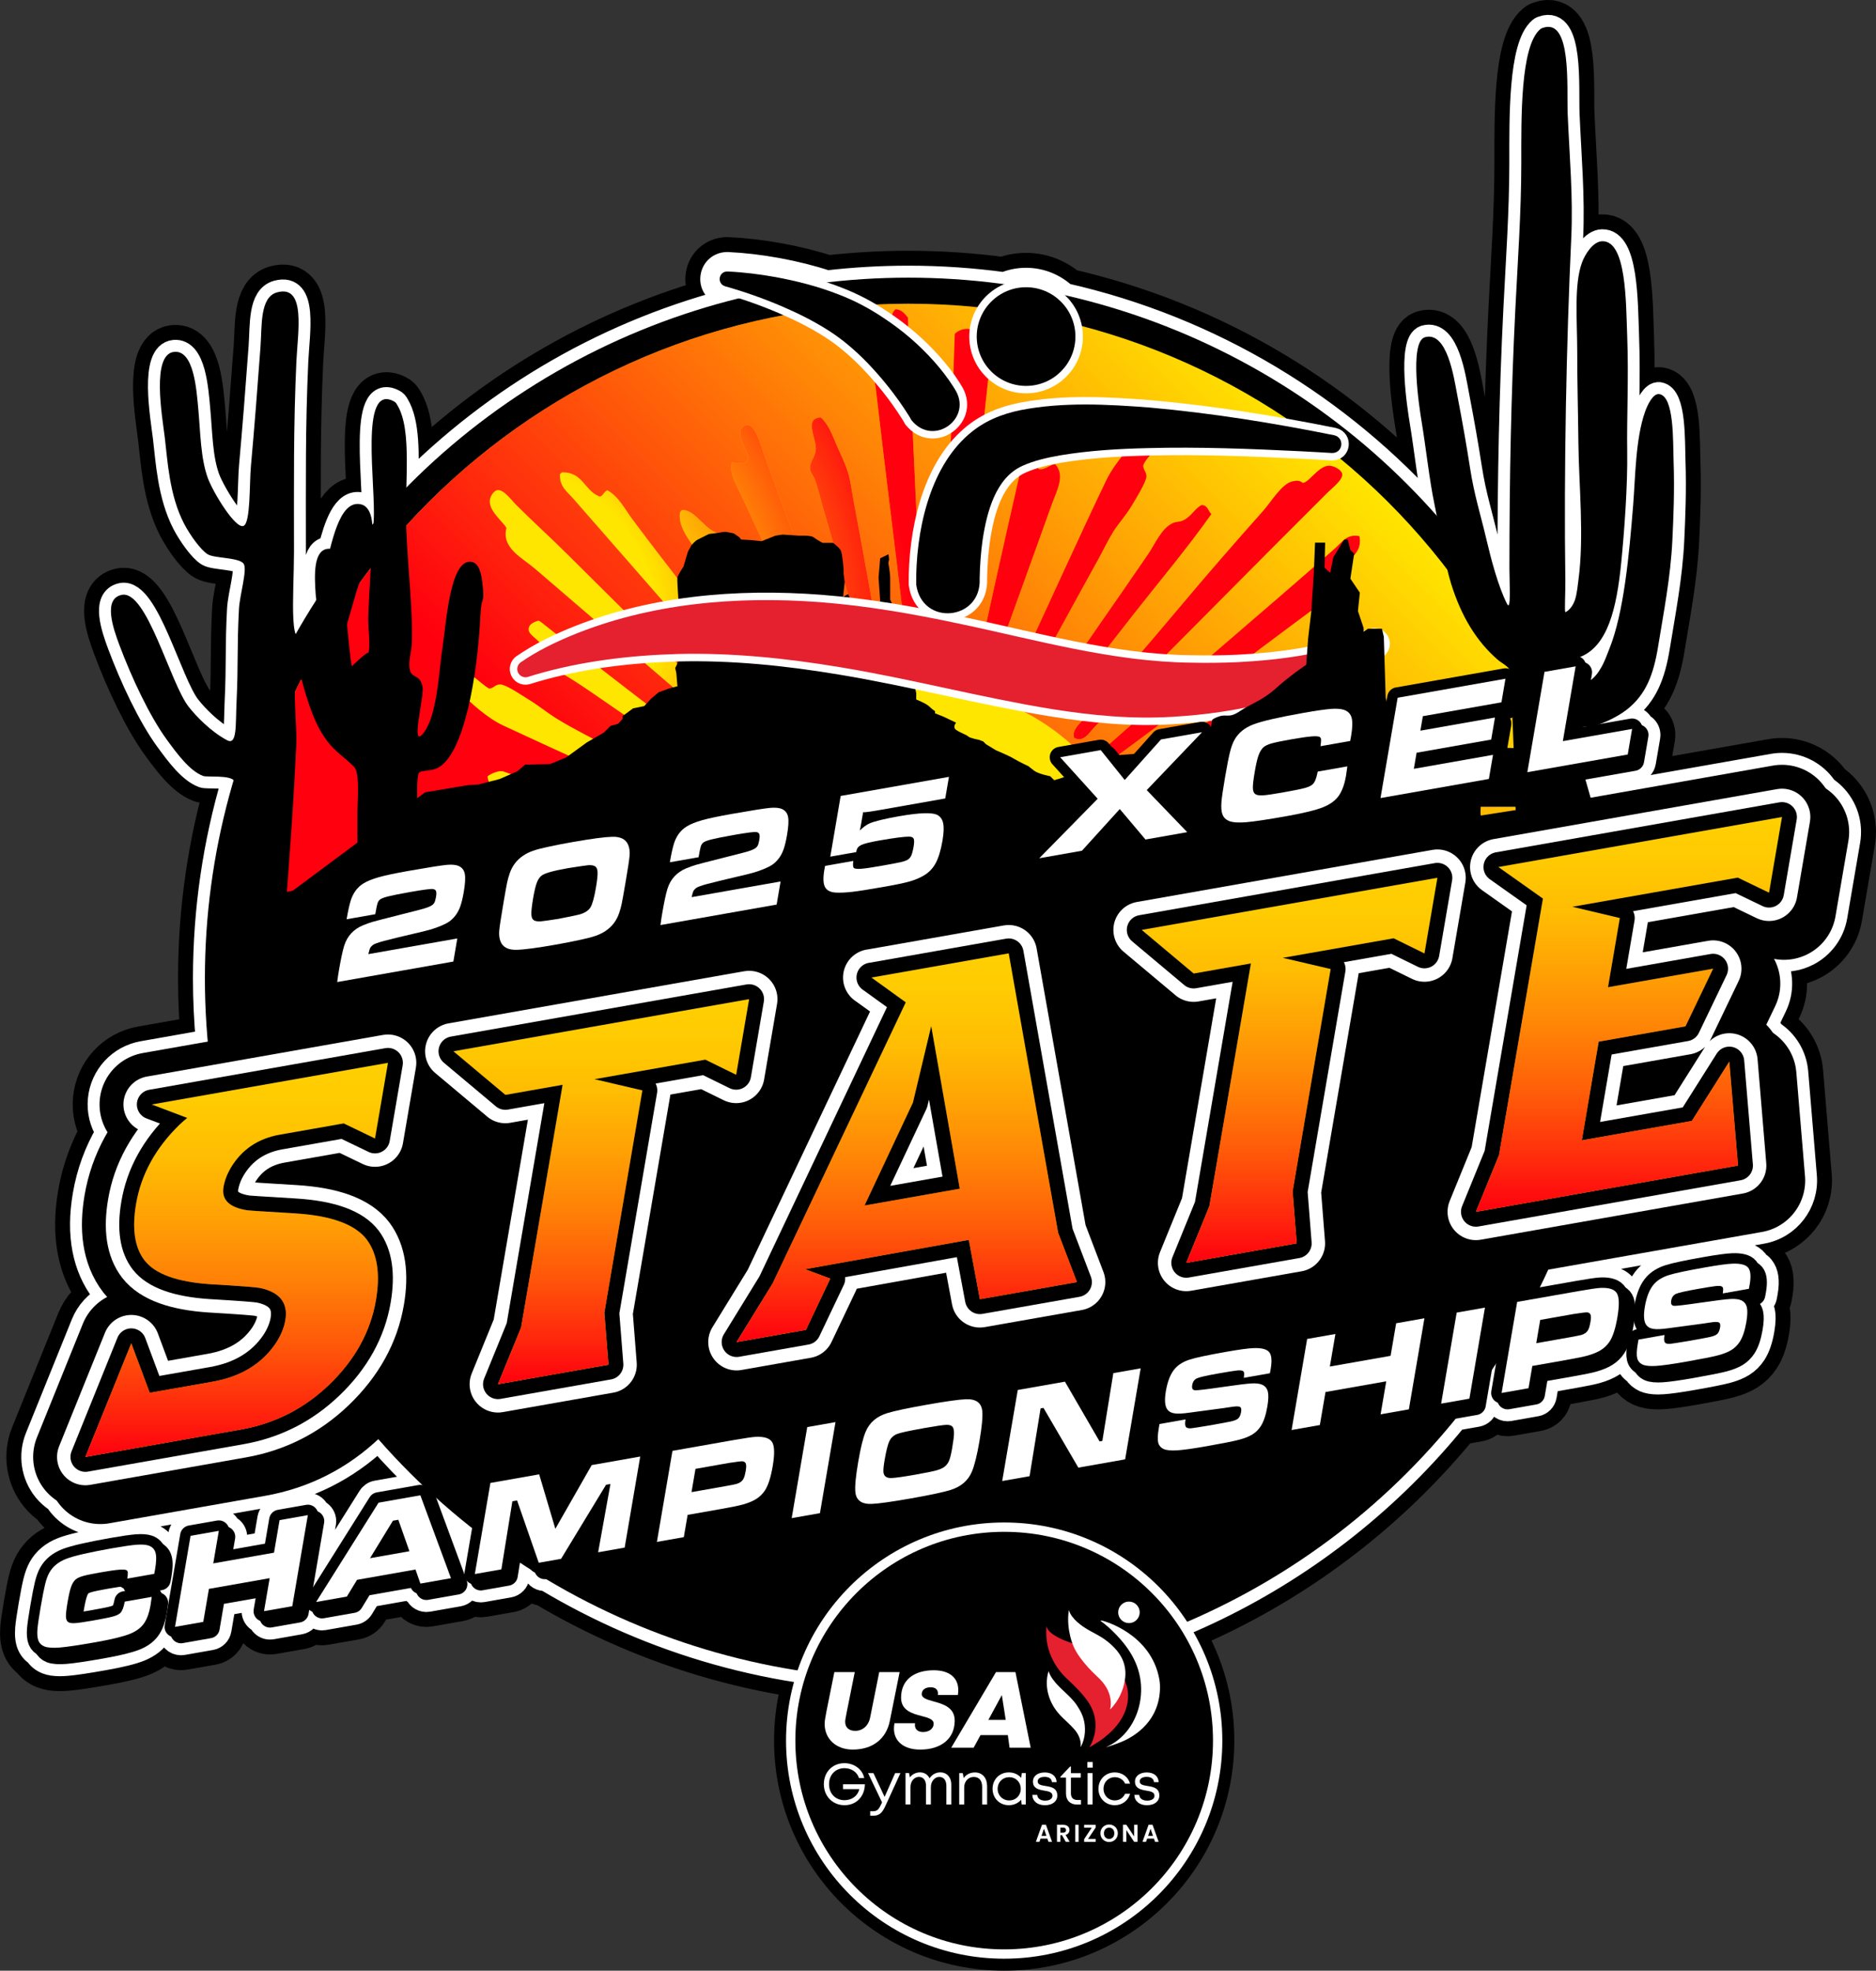 <?xml version="1.0" encoding="UTF-8"?>
<svg id="Layer_2" data-name="Layer 2" xmlns="http://www.w3.org/2000/svg" xmlns:xlink="http://www.w3.org/1999/xlink" viewBox="0 0 704.16 739.81">
  <rect x="0" y="0" width="704.16" height="739.81" fill="#333333" stroke="none"/>
  <defs>
    <style>
      .cls-1 {
        stroke-width: 8.96px;
      }

      .cls-1, .cls-2, .cls-3, .cls-4, .cls-5, .cls-6, .cls-7 {
        stroke-linecap: round;
        stroke-linejoin: round;
      }

      .cls-1, .cls-8, .cls-4, .cls-6 {
        fill: #fff;
      }

      .cls-1, .cls-4, .cls-6 {
        stroke: #fff;
      }

      .cls-9 {
        fill: url(#linear-gradient-2);
      }

      .cls-10, .cls-11 {
        fill: #ffe600;
      }

      .cls-2 {
        stroke-width: 7.84px;
      }

      .cls-2, .cls-3, .cls-5, .cls-7 {
        stroke: #000;
      }

      .cls-3 {
        stroke-width: 11.2px;
      }

      .cls-12 {
        fill: url(#linear-gradient-4);
      }

      .cls-13 {
        fill: url(#linear-gradient-3);
      }

      .cls-14 {
        fill: url(#linear-gradient-5);
      }

      .cls-15 {
        fill: #e5202f;
      }

      .cls-4 {
        stroke-width: 21.28px;
      }

      .cls-11, .cls-16, .cls-17 {
        fill-rule: evenodd;
      }

      .cls-5 {
        stroke-width: 39.21px;
      }

      .cls-18 {
        fill: url(#New_Gradient_Swatch_2);
      }

      .cls-6 {
        stroke-width: 5.6px;
      }

      .cls-17 {
        fill: url(#radial-gradient);
      }

      .cls-19 {
        fill: url(#linear-gradient);
      }

      .cls-7 {
        stroke-width: 20.16px;
      }
    </style>
    <linearGradient id="New_Gradient_Swatch_2" data-name="New Gradient Swatch 2" x1="232.15" y1="923.03" x2="591.04" y2="564.15" gradientTransform="translate(-70.62 -376.28)" gradientUnits="userSpaceOnUse">
      <stop offset=".43" stop-color="#ff000f"/>
      <stop offset="1" stop-color="#ff000f" stop-opacity="0"/>
    </linearGradient>
    <radialGradient id="radial-gradient" cx="212.22" cy="541.57" fx="212.22" fy="541.57" r="156.82" gradientTransform="translate(727.03 22.87) rotate(90)" gradientUnits="userSpaceOnUse">
      <stop offset=".39" stop-color="#ff000f" stop-opacity="0"/>
      <stop offset="1" stop-color="#ff000f"/>
    </radialGradient>
    <linearGradient id="linear-gradient" x1="159.47" y1="923.23" x2="159.47" y2="775.27" gradientTransform="translate(-70.62 -376.28)" gradientUnits="userSpaceOnUse">
      <stop offset="0" stop-color="#ff000f"/>
      <stop offset=".12" stop-color="#ff000f" stop-opacity=".83"/>
      <stop offset=".29" stop-color="#ff000f" stop-opacity=".61"/>
      <stop offset=".46" stop-color="#ff000f" stop-opacity=".43"/>
      <stop offset=".62" stop-color="#ff000f" stop-opacity=".29"/>
      <stop offset=".76" stop-color="#ff000f" stop-opacity=".18"/>
      <stop offset=".9" stop-color="#ff000f" stop-opacity=".12"/>
      <stop offset="1" stop-color="#ff000f" stop-opacity=".1"/>
    </linearGradient>
    <linearGradient id="linear-gradient-2" x1="296.31" y1="895.92" x2="296.31" y2="751.37" xlink:href="#linear-gradient"/>
    <linearGradient id="linear-gradient-3" x1="410.99" y1="880.13" x2="410.99" y2="734.18" xlink:href="#linear-gradient"/>
    <linearGradient id="linear-gradient-4" x1="554.66" y1="850.36" x2="554.66" y2="705.81" xlink:href="#linear-gradient"/>
    <linearGradient id="linear-gradient-5" x1="682.05" y1="831.2" x2="682.05" y2="683.01" xlink:href="#linear-gradient"/>
  </defs>
  <g id="WORKING">
    <g>
      <path d="M376.92,739.81c47.7,0,86.38-38.67,86.38-86.38s-38.67-86.38-86.38-86.38-86.38,38.67-86.38,86.38,38.67,86.38,86.38,86.38"/>
      <path class="cls-7" d="M688.3,298.43c-.94-.94-1.97-1.76-3.06-2.47-.73-1.12-1.58-2.17-2.54-3.13-4.52-4.5-10.95-6.52-17.23-5.41l-68.4,12.06-1.95-6.82,18.77-3.31c1.63-.29,2.91-1.57,3.18-3.2l1.64-9.6c.21-1.26-.2-2.54-1.1-3.44-.39-.39-.86-.67-1.36-.86-.2-.51-.48-.99-.88-1.38-.9-.9-2.19-1.3-3.45-1.08l-11.45,2.02c3.1-1.12,7.25-3.12,10.28-5.53,6.96-5.53,9.87-12.82,11.61-23.58,2.01-12.43,4.71-26.09,5.36-40.04.39-8.4.84-18.38.45-29.81-.25-7.18.28-24.05-5.36-24.91-2.34-.36-4.41,3.99-5.36,6.67-3.59,10.16-3.62,24.76-4.46,35.14-1.5,18.5-3.47,40.3-8.93,53.83-.9,2.24-1.76,4.86-3.13,7.12-.6.99-1.74,2.99-3.79,4.57l.38-2.21c.21-1.26-.2-2.54-1.1-3.44-.39-.39-.86-.67-1.36-.86-.2-.51-.48-.99-.88-1.38-.33-.33-.72-.56-1.13-.75,10.41-4.08,13.76-18.28,15.47-35.52,1.12-11.3,2.45-28.77,2.23-41.82-.2-12.01.59-27.55,0-43.15-.48-12.8-.27-35.81-9.38-35.59-3.45.09-6.42,4.84-7.59,8.01-3.03,8.24-1.79,22.33-1.79,33.36s.31,21.91.45,34.7c.17,15.5,2.21,34.92,0,51.16-.19,1.37-.51,5.19-1.34,7.56-1.2,3.43-3.51,4.53-3.57,4.45-.36-.51.06-7.24,0-12.01-.56-41.6.41-89.42,2.23-128.57.72-15.39-.67-30.52-1.34-46.26-.43-10.08,1.65-36.43-9.38-32.48-.54.19-.54.15-.89.45-7.57,6.33-7.14,33.75-7.14,50.27,0,18.28-1.37,37.48-2.23,54.72-1.58,31.58-2.23,63.17-2.23,97.42,0,5.71.68,16.42-.89,13.35-3.33-6.47-6.09-17.15-7.59-23.58-2.35-10.04-4.68-17.03-6.25-27.14-1.35-8.67-2.76-16.82-4.91-28.03-1.14-5.93-3.7-23.76-12.06-21.35-6.02,1.74-2.02,27.02-1.34,31.14,1.79,10.77,2.96,22.19,4.91,31.58.29,1.41.58,2.85.86,4.3-36.04-40.81-84.57-70.41-139.65-82.86-3.81-3.54-8.9-5.73-14.5-5.73-2.91,0-5.68.59-8.2,1.65-11.76-1.6-23.76-2.44-35.96-2.44-10.33,0-20.52.61-30.54,1.76-5.7-1.89-11.88-3.45-18.76-4.72-6.61-1.19-12.64-1.89-18.51-2.16-2.95-.08-5.3,1.88-5.76,4.74-.46,2.87,1.18,5.46,4.04,6.31,1.97.56,3.92,1.15,5.87,1.77-48.17,11.88-91.12,36.93-124.78,71.1.31-12.44.63-24.38-3.43-31.04-.45-.74-.56-.99-1.36-1.4-12.9-6.71-6.57,31.98-7.47,44.87-.02.32-.04.65-.07.98-.15.17-.3.35-.45.53-.27-3.88-1.47-6.98-4.26-7.64-6.29-1.49-9.43,8.13-11.6,16.65-.2,0-.4-.01-.62,0-5.74.34-5.31,9.93-4.76,17.53.04.54.12,1.1.22,1.65-2.71,4.2-5.29,8.48-7.77,12.84-1.73-4.43-.62-20.21-.62-30.78,0-26.59-.23-46.84.9-71.55.49-10.79,3.73-28.9-7.18-25.94-6.56,1.78-5.68,12.36-6.28,20.57-1.17,16-2.29,30.26-3.59,44.72-.6,6.65-.12,20.98-2.69,22.36-2.95,1.57-11.53-12.57-13.47-17.89-2.74-7.51-2.75-16.81-3.59-25.94-.68-7.39-1.67-22.08-8.98-21.47-8.75.74-4.54,24.37-3.59,32.2,1.03,8.47,1.66,21.5,7.18,32.2,2.23,4.32,6.34,10.06,8.98,11.63,2.55,1.52,11.94,1.11,13.47,3.58,1.4,2.26-1.5,11.57-1.8,16.99-.77,14.34-.21,20.35-.9,34.88-.41,8.73.26,16.38-3.59,14.31-6.19-3.32-11.65-9.06-14.36-12.52-7.02-8.96-15.7-43.95-25.14-42.04-7.12,1.44-3.19,12.63-.9,18.78,4.55,12.18,11.32,26.73,17.96,35.78,3.69,5.03,8.42,11.53,13.47,13.42,1.4.53,9.32-.34,11.42,1.54-6.98,23.61-10.75,48.6-10.75,74.47,0,7.99.38,15.89,1.08,23.7l-24.42,4.31c-8.69,1.53-15.29,8.68-16.11,17.47-.42,4.41.67,8.69,2.91,12.25-4.3,7.34-7.17,15.22-8.6,23.59-2.56,14.94-.19,27.24,7.03,36.57.02.03.05.06.07.1.44.56.89,1.1,1.36,1.63-4.04,2.11-7.32,5.62-9.1,10.04l-17.23,42.66c-2.67,6.61-1.54,14.14,2.94,19.68,1.28,1.58,2.8,2.91,4.45,4,.36.55.74,1.08,1.15,1.6,3.76,4.64,9.38,7.27,15.23,7.27,1.13,0,2.27-.1,3.41-.3l58.43-10.3c16.19-2.86,30.47-10.02,42.5-21.29,5.26,6,10.78,11.76,16.55,17.26-.47-.1-.97-.12-1.47-.03l-15.69,2.77c-1.09.19-2.05.84-2.64,1.78l-21.22,33.77,4.12-24.1c.22-1.26-.19-2.54-1.1-3.44-.39-.39-.86-.67-1.36-.86-.2-.51-.48-.99-.88-1.38-.9-.9-2.19-1.3-3.45-1.08l-10.61,1.87c-1.63.29-2.9,1.57-3.18,3.2l-1.62,9.5-11.9,2.1.69-4.01c.22-1.26-.19-2.54-1.1-3.44-.39-.39-.86-.66-1.36-.86-.2-.51-.48-.99-.88-1.38-.9-.9-2.19-1.3-3.45-1.08l-10.61,1.87c-1.63.29-2.9,1.57-3.18,3.2l-4.88,28.55c.08-.57.18-1.3.3-2.21.17-1.24-.27-2.48-1.17-3.35-.38-.36-.83-.62-1.3-.8-.14-.36-.34-.7-.59-1.01l.81-.14c1.61-.28,2.87-1.53,3.17-3.14.19-1.02.3-1.61.33-1.77.59-3.45.62-5.97.08-7.92-.52-1.89-1.65-3.41-3.24-4.45-.95-1.46-2.36-2.56-4.17-3.18-1.57-.52-3.52-.68-5.96-.5-2.05.15-5.21.61-9.67,1.39-8.88,1.57-14.76,2.93-17.95,4.18-3.79,1.47-6.59,3.82-8.33,6.94-.76,1.36-1.4,3.06-1.93,5.2-.47,1.89-1.04,4.8-1.74,8.9-.72,4.23-1.14,7.08-1.26,8.72-.2,2.53.02,4.54.67,6.13.6,1.45,1.59,2.64,2.9,3.5.88,1.36,2.17,2.41,3.82,3.06,1.31.51,2.9.75,4.91.75.81,0,1.69-.04,2.65-.12,2.79-.23,7.29-.9,13.78-2.05,6.34-1.12,10.8-2.22,13.62-3.36,3.32-1.35,5.8-3.31,7.36-5.83,1.22-1.95,2.07-4.33,2.62-7.23l-.67,3.91c-.22,1.26.19,2.54,1.1,3.44.4.39.87.68,1.37.88.2.5.48.97.87,1.36.74.74,1.74,1.14,2.77,1.14.23,0,.45-.02.68-.06l10.61-1.87c1.63-.29,2.9-1.57,3.18-3.2l1.65-9.67,11.89-2.1-.72,4.19c-.22,1.26.19,2.54,1.1,3.44.39.39.86.67,1.36.86.2.51.48.99.88,1.38.9.9,2.19,1.3,3.45,1.08l10.61-1.87c1.63-.29,2.9-1.57,3.18-3.2l.26-1.53c.34.3.74.51,1.16.68.11.28.23.55.4.8.74,1.1,1.96,1.73,3.25,1.73.23,0,.45-.02.68-.06l11.53-2.03c1.11-.2,2.08-.86,2.67-1.82l2.91-4.77,15.57-2.75c.44.95,1.21,1.66,2.14,2.02.67,1.74,2.48,2.77,4.33,2.45l11.46-2.02c1.14-.2,2.14-.9,2.72-1.91.58-1.01.68-2.22.28-3.31l-.03-.08c.1.13.19.27.31.39.39.39.87.68,1.37.88.2.5.48.97.87,1.36.74.74,1.74,1.14,2.77,1.14.23,0,.45-.02.68-.06l9.96-1.76c1.64-.29,2.92-1.59,3.19-3.24l.87-5.35c1.44.95,2.89,1.9,4.35,2.82.38.36.82.65,1.31.84.64,1.65,2.31,2.65,4.06,2.47,39.75,23.86,86.31,37.6,136.1,37.6,82.99,0,157.02-38.15,205.43-97.8l8.05-1.42c1.63-.29,2.9-1.57,3.18-3.2l2.33-13.61c.53-.78,1.04-1.57,1.56-2.36l-1.76,10.27c-.21,1.26.2,2.54,1.1,3.44.4.39.87.68,1.37.88.2.5.48.97.87,1.36.74.74,1.74,1.14,2.77,1.14.23,0,.45-.02.68-.06l10.1-1.78c1.63-.29,2.91-1.57,3.18-3.2l.96-5.64,9.98-1.76c4.11-.73,6.89-1.3,8.51-1.76,2.45-.7,4.42-1.54,6.02-2.56,1.73-1.1,3.18-2.52,4.33-4.24.3-.45.58-.96.85-1.49-.14,1.69-.08,3.06.19,4.19.45,1.87,1.57,3.41,3.19,4.48.78,1.22,1.92,2.21,3.37,2.88,1.33.58,2.98.87,5.08.87.59,0,1.21-.02,1.87-.07,2.51-.16,6.24-.69,11.41-1.6,6.12-1.08,10.24-1.9,12.61-2.53,2.48-.67,4.44-1.47,6-2.45,1.7-1.06,3.14-2.48,4.29-4.24,1.41-2.19,2.42-5.09,3.06-8.87.52-3.03.57-5.27.17-7.05-.23-1.01-.61-1.91-1.15-2.71.99-.56,1.71-1.53,1.93-2.69.16-.82.26-1.38.31-1.67.75-4.38.31-7.39-1.4-9.47-.47-.58-1.05-1.06-1.7-1.47-.16-.27-.34-.53-.54-.77-1.74-2.13-4.68-3.09-8.98-2.94-2.13.07-5.65.54-10.75,1.44-7.13,1.26-11.82,2.26-14.32,3.06-2.96.95-5.36,2.41-7.09,4.32-2.14,2.32-3.58,5.59-4.4,9.94-.18-1.32-.53-2.43-1.05-3.36-.6-1.07-1.43-1.92-2.47-2.57-1.7-2.66-4.88-3.93-9.43-3.74-.93.03-2.89.2-9.19,1.31l-13.45,2.37c1.09-2.2,2.15-4.41,3.17-6.65l80.14-14.13c9.98-1.76,16.97-10.84,16.13-20.93l-3.25-39.05c-.51-6.12-3.83-11.5-8.77-14.74-.73-1.11-1.57-2.14-2.51-3.08l3.32-6.93c2.74-5.71,2.53-12.32-.42-17.79,4.28.83,8.77.22,12.73-1.82,5.47-2.82,9.3-8.05,10.34-14.12l4.86-28.39c1.07-6.29-.98-12.7-5.5-17.2ZM46.17,597.4c-1.61.28-2.88,1.54-3.17,3.15-.24,1.28-.48,1.91-.6,2.17-.16.08-.47.21-1,.35-.81.22-2.76.66-7.41,1.48-1.02.18-1.88.32-2.61.44.04-.22.07-.42.11-.66.5-2.93.9-4.37,1.15-5.07.3-.84.56-1.1.56-1.1.02-.02.34-.23,1.23-.48.76-.22,2.45-.62,6.2-1.28,1.89-.33,3.46-.58,4.73-.75.32.26.66.46,1.03.6.14.36.32.7.56,1.01l-.79.14ZM594.53,272.85l-.4.07v-.05c.14,0,.27-.02.4-.02ZM174.36,590.23c-.05.27-.05.54-.04.8l-10.62-28.74c4.36,3.94,8.86,7.73,13.49,11.38l-2.83,16.56ZM612.76,499.69c.15-.72.3-1.46.44-2.25.06-.37.11-.7.16-1.05.19,1.01.5,1.89.94,2.66-.56.1-1.08.33-1.53.64Z"/>
      <path class="cls-1" d="M688.3,298.43c-.94-.94-1.97-1.76-3.06-2.47-.73-1.12-1.58-2.17-2.54-3.13-4.52-4.5-10.95-6.52-17.23-5.41l-68.4,12.06-1.95-6.82,18.77-3.31c1.63-.29,2.91-1.57,3.18-3.2l1.64-9.6c.21-1.26-.2-2.54-1.1-3.44-.39-.39-.86-.67-1.36-.86-.2-.51-.48-.99-.88-1.38-.9-.9-2.19-1.3-3.45-1.08l-11.45,2.02c3.1-1.12,7.25-3.12,10.28-5.53,6.96-5.53,9.87-12.82,11.61-23.58,2.01-12.43,4.71-26.09,5.36-40.04.39-8.4.84-18.38.45-29.81-.25-7.18.28-24.05-5.36-24.91-2.34-.36-4.41,3.99-5.36,6.67-3.59,10.16-3.62,24.76-4.46,35.14-1.5,18.5-3.47,40.3-8.93,53.83-.9,2.24-1.76,4.86-3.13,7.12-.6.99-1.74,2.99-3.79,4.57l.38-2.21c.21-1.26-.2-2.54-1.1-3.44-.39-.39-.86-.67-1.36-.86-.2-.51-.48-.99-.88-1.38-.33-.33-.72-.56-1.13-.75,10.41-4.08,13.76-18.28,15.47-35.52,1.12-11.3,2.45-28.77,2.23-41.82-.2-12.01.59-27.55,0-43.15-.48-12.8-.27-35.81-9.38-35.59-3.45.09-6.42,4.84-7.59,8.01-3.03,8.24-1.79,22.33-1.79,33.36s.31,21.91.45,34.7c.17,15.5,2.21,34.92,0,51.16-.19,1.37-.51,5.19-1.34,7.56-1.2,3.43-3.51,4.53-3.57,4.45-.36-.51.06-7.24,0-12.01-.56-41.6.41-89.42,2.23-128.57.72-15.39-.67-30.52-1.34-46.26-.43-10.08,1.65-36.43-9.38-32.48-.54.19-.54.15-.89.45-7.57,6.33-7.14,33.75-7.14,50.27,0,18.28-1.37,37.48-2.23,54.72-1.58,31.58-2.23,63.17-2.23,97.42,0,5.71.68,16.42-.89,13.35-3.33-6.47-6.09-17.15-7.59-23.58-2.35-10.04-4.68-17.03-6.25-27.14-1.35-8.67-2.76-16.82-4.91-28.03-1.14-5.93-3.7-23.76-12.06-21.35-6.02,1.74-2.02,27.02-1.34,31.14,1.79,10.77,2.96,22.19,4.91,31.58.29,1.41.58,2.85.86,4.3-36.04-40.81-84.57-70.41-139.65-82.86-3.81-3.54-8.9-5.73-14.5-5.73-2.91,0-5.68.59-8.2,1.65-11.76-1.6-23.76-2.44-35.96-2.44-10.33,0-20.52.61-30.54,1.76-5.7-1.89-11.88-3.45-18.76-4.72-6.61-1.19-12.64-1.89-18.51-2.16-2.95-.08-5.3,1.88-5.76,4.74-.46,2.87,1.18,5.46,4.04,6.31,1.97.56,3.92,1.15,5.87,1.77-48.17,11.88-91.12,36.93-124.78,71.1.31-12.44.63-24.38-3.43-31.04-.45-.74-.56-.99-1.36-1.4-12.9-6.71-6.57,31.98-7.47,44.87-.02.32-.04.65-.07.98-.15.17-.3.35-.45.53-.27-3.88-1.47-6.98-4.26-7.64-6.29-1.49-9.43,8.13-11.6,16.65-.2,0-.4-.01-.62,0-5.74.34-5.31,9.93-4.76,17.53.04.54.12,1.1.22,1.65-2.71,4.2-5.29,8.48-7.77,12.84-1.73-4.43-.62-20.21-.62-30.78,0-26.59-.23-46.84.9-71.55.49-10.79,3.73-28.9-7.18-25.94-6.56,1.78-5.68,12.36-6.28,20.57-1.17,16-2.29,30.26-3.59,44.72-.6,6.65-.12,20.98-2.69,22.36-2.95,1.57-11.53-12.57-13.47-17.89-2.74-7.51-2.75-16.81-3.59-25.94-.68-7.39-1.67-22.08-8.98-21.47-8.75.74-4.54,24.37-3.59,32.2,1.03,8.47,1.66,21.5,7.18,32.2,2.23,4.32,6.34,10.06,8.98,11.63,2.55,1.52,11.94,1.11,13.47,3.58,1.4,2.26-1.5,11.57-1.8,16.99-.77,14.34-.21,20.35-.9,34.88-.41,8.73.26,16.38-3.59,14.31-6.19-3.32-11.65-9.06-14.36-12.52-7.02-8.96-15.7-43.95-25.14-42.04-7.12,1.44-3.19,12.63-.9,18.78,4.55,12.18,11.32,26.73,17.96,35.78,3.69,5.03,8.42,11.53,13.47,13.42,1.4.53,9.32-.34,11.42,1.54-6.98,23.61-10.75,48.6-10.75,74.47,0,7.99.38,15.89,1.08,23.7l-24.42,4.31c-8.69,1.53-15.29,8.68-16.11,17.47-.42,4.41.67,8.69,2.91,12.25-4.3,7.34-7.17,15.22-8.6,23.59-2.56,14.94-.19,27.24,7.03,36.57.02.03.05.06.07.1.44.56.89,1.1,1.36,1.63-4.04,2.11-7.32,5.62-9.1,10.04l-17.23,42.66c-2.67,6.61-1.54,14.14,2.94,19.68,1.28,1.58,2.8,2.91,4.45,4,.36.55.74,1.08,1.15,1.6,3.76,4.64,9.38,7.27,15.23,7.27,1.13,0,2.27-.1,3.41-.3l58.43-10.3c16.19-2.86,30.47-10.02,42.5-21.29,5.26,6,10.78,11.76,16.55,17.26-.47-.1-.97-.12-1.47-.03l-15.69,2.77c-1.09.19-2.05.84-2.64,1.78l-21.22,33.77,4.12-24.1c.22-1.26-.19-2.54-1.1-3.44-.39-.39-.86-.67-1.36-.86-.2-.51-.48-.99-.88-1.38-.9-.9-2.19-1.3-3.45-1.08l-10.61,1.87c-1.63.29-2.9,1.57-3.18,3.2l-1.62,9.5-11.9,2.1.69-4.01c.22-1.26-.19-2.54-1.1-3.44-.39-.39-.86-.66-1.36-.86-.2-.51-.48-.99-.88-1.38-.9-.9-2.19-1.3-3.45-1.08l-10.61,1.87c-1.63.29-2.9,1.57-3.18,3.2l-4.88,28.55c.08-.57.18-1.3.3-2.21.17-1.24-.27-2.48-1.17-3.35-.38-.36-.83-.62-1.3-.8-.14-.36-.34-.7-.59-1.01l.81-.14c1.61-.28,2.87-1.53,3.17-3.14.19-1.02.3-1.61.33-1.77.59-3.45.62-5.97.08-7.92-.52-1.89-1.65-3.41-3.24-4.45-.95-1.46-2.36-2.56-4.17-3.18-1.57-.52-3.52-.68-5.96-.5-2.05.15-5.21.61-9.67,1.39-8.88,1.57-14.76,2.93-17.95,4.18-3.79,1.47-6.59,3.82-8.33,6.94-.76,1.36-1.4,3.06-1.93,5.2-.47,1.89-1.04,4.8-1.74,8.9-.72,4.23-1.14,7.08-1.26,8.72-.2,2.53.02,4.54.67,6.13.6,1.45,1.59,2.64,2.9,3.5.88,1.36,2.17,2.41,3.82,3.06,1.31.51,2.9.75,4.91.75.81,0,1.69-.04,2.65-.12,2.79-.23,7.29-.9,13.78-2.05,6.34-1.12,10.8-2.22,13.62-3.36,3.32-1.35,5.8-3.31,7.36-5.83,1.22-1.95,2.07-4.33,2.62-7.23l-.67,3.91c-.22,1.26.19,2.54,1.1,3.44.4.39.87.68,1.37.88.2.5.48.97.87,1.36.74.74,1.74,1.14,2.77,1.14.23,0,.45-.02.68-.06l10.61-1.87c1.63-.29,2.9-1.57,3.18-3.2l1.65-9.67,11.89-2.1-.72,4.19c-.22,1.26.19,2.54,1.1,3.44.39.39.86.67,1.36.86.2.51.48.99.88,1.38.9.9,2.19,1.3,3.45,1.08l10.61-1.87c1.63-.29,2.9-1.57,3.18-3.2l.26-1.53c.34.3.74.51,1.16.68.11.28.23.55.4.8.74,1.1,1.96,1.73,3.25,1.73.23,0,.45-.02.68-.06l11.53-2.03c1.11-.2,2.08-.86,2.67-1.82l2.91-4.77,15.57-2.75c.44.95,1.21,1.66,2.14,2.02.67,1.74,2.48,2.77,4.33,2.45l11.46-2.02c1.14-.2,2.14-.9,2.72-1.91.58-1.01.68-2.22.28-3.31l-.03-.08c.1.13.19.27.31.39.39.39.87.68,1.37.88.2.5.48.97.87,1.36.74.74,1.74,1.14,2.77,1.14.23,0,.45-.02.68-.06l9.96-1.76c1.64-.29,2.92-1.59,3.19-3.24l.87-5.35c1.44.95,2.89,1.9,4.35,2.82.38.36.82.65,1.31.84.64,1.65,2.31,2.65,4.06,2.47,39.75,23.86,86.31,37.6,136.1,37.6,82.99,0,157.02-38.15,205.43-97.8l8.05-1.42c1.63-.29,2.9-1.57,3.18-3.2l2.33-13.61c.53-.78,1.04-1.57,1.56-2.36l-1.76,10.27c-.21,1.26.2,2.54,1.1,3.44.4.39.87.68,1.37.88.2.5.48.97.87,1.36.74.74,1.74,1.14,2.77,1.14.23,0,.45-.02.68-.06l10.1-1.78c1.63-.29,2.91-1.57,3.18-3.2l.96-5.64,9.98-1.76c4.11-.73,6.89-1.3,8.51-1.76,2.45-.7,4.42-1.54,6.02-2.56,1.73-1.1,3.18-2.52,4.33-4.24.3-.45.58-.96.85-1.49-.14,1.69-.08,3.06.19,4.19.45,1.87,1.57,3.41,3.19,4.48.78,1.22,1.92,2.21,3.37,2.88,1.33.58,2.98.87,5.08.87.59,0,1.21-.02,1.87-.07,2.51-.16,6.24-.69,11.41-1.6,6.12-1.08,10.24-1.9,12.61-2.53,2.48-.67,4.44-1.47,6-2.45,1.7-1.06,3.14-2.48,4.29-4.24,1.41-2.19,2.42-5.09,3.06-8.87.52-3.03.57-5.27.17-7.05-.23-1.01-.61-1.91-1.15-2.71.99-.56,1.71-1.53,1.93-2.69.16-.82.26-1.38.31-1.67.75-4.38.31-7.39-1.4-9.47-.47-.58-1.05-1.06-1.7-1.47-.16-.27-.34-.53-.54-.77-1.74-2.13-4.68-3.09-8.98-2.94-2.13.07-5.65.54-10.75,1.44-7.13,1.26-11.82,2.26-14.32,3.06-2.96.95-5.36,2.41-7.09,4.32-2.14,2.32-3.58,5.59-4.4,9.94-.18-1.32-.53-2.43-1.05-3.36-.6-1.07-1.43-1.92-2.47-2.57-1.7-2.66-4.88-3.93-9.43-3.74-.93.03-2.89.2-9.19,1.31l-13.45,2.37c1.09-2.2,2.15-4.41,3.17-6.65l80.14-14.13c9.98-1.76,16.97-10.84,16.13-20.93l-3.25-39.05c-.51-6.12-3.83-11.5-8.77-14.74-.73-1.11-1.57-2.14-2.51-3.08l3.32-6.93c2.74-5.71,2.53-12.32-.42-17.79,4.28.83,8.77.22,12.73-1.82,5.47-2.82,9.3-8.05,10.34-14.12l4.86-28.39c1.07-6.29-.98-12.7-5.5-17.2ZM46.17,597.4c-1.61.28-2.88,1.54-3.17,3.15-.24,1.28-.48,1.91-.6,2.17-.16.08-.47.21-1,.35-.81.22-2.76.66-7.41,1.48-1.02.18-1.88.32-2.61.44.04-.22.07-.42.11-.66.5-2.93.9-4.37,1.15-5.07.3-.84.56-1.1.56-1.1.02-.02.34-.23,1.23-.48.76-.22,2.45-.62,6.2-1.28,1.89-.33,3.46-.58,4.73-.75.32.26.66.46,1.03.6.14.36.32.7.56,1.01l-.79.14ZM594.53,272.85l-.4.07v-.05c.14,0,.27-.02.4-.02ZM174.36,590.23c-.05.27-.05.54-.04.8l-10.62-28.74c4.36,3.94,8.86,7.73,13.49,11.38l-2.83,16.56ZM612.76,499.69c.15-.72.3-1.46.44-2.25.06-.37.11-.7.16-1.05.19,1.01.5,1.89.94,2.66-.56.1-1.08.33-1.53.64Z"/>
      <g>
        <ellipse cx="340.97" cy="367.31" rx="264.06" ry="263.07"/>
        <path class="cls-10" d="M595.22,367.31c0,139.89-113.83,253.29-254.24,253.29-140.41,0-254.24-113.4-254.24-253.29s113.83-253.29,254.24-253.29,254.24,113.4,254.24,253.29Z"/>
        <path class="cls-18" d="M595.22,367.31c0,139.89-113.83,253.29-254.24,253.29-140.41,0-254.24-113.4-254.24-253.29s113.83-253.29,254.24-253.29,254.24,113.4,254.24,253.29Z"/>
        <g>
          <path class="cls-11" d="M426.91,351.71h-157.47c-3.86-28.07,4.77-49.12,17.29-64.29,12.34-14.95,30.21-26.61,54.96-28.61,26.35-2.12,46.95,8.26,61.45,21.53,16.1,14.75,28.59,40.62,23.77,71.37Z"/>
          <path class="cls-11" d="M336.14,116.08c2.43.14,3.39,1.75,4.63,3.08,1.61,42.63,3.89,85.89,5.87,129.2.18,3.83.07,6.89-1.54,7.38-4.75,1.46-4.29-9.45-4.63-12.3-3.9-32.69-7.84-64.05-11.73-97.51-.31-2.67-1.2-5.57-.93-7.38.64-4.18,5.67-5.97,6.79-9.84.44-4.28-1.17-10.6,1.54-12.61ZM358.37,125.31c-1.27,39.99-3.53,84.14-4.63,124.89-.09,3.32.36,5.77,2.47,5.85,3.9.14,3.73-9.62,4.01-12.3,3.72-35.52,7.34-70.79,11.12-105.2-3.55-2.79-7.54-6.71-4.63-13.23-1.92-2.8-6.13-2.18-8.34,0ZM306.19,168.99c-.2,2.51-2.27,4.47-2.16,6.77.07,1.63,1.26,2.72,1.85,4.31,1.08,2.86,1.84,6.27,2.78,9.54,5.53,19.21,11.27,39.37,16.68,58.14.81,2.83.79,7.88,5.25,7.38,2.94-2.07,1.12-5.7.62-8.31-3.73-19.46-7.19-39.84-10.81-58.75-.64-3.35-1.02-6.85-1.85-9.84-1.1-3.92-3.08-7.81-4.63-11.38-1.63-3.74-3.01-7.74-5.87-10.15-6.48.44-1.5,7.8-1.85,12.3ZM436.49,161.92c-.24-2.54-2.5-3.71-4.32-2.46-3.33,2.3-6.32,5.87-9.26,9.54-2.86,3.57-5.8,7.39-7.72,11.38-11.22,23.37-22.19,48.04-33.35,71.67-.85,1.8-2.94,4.88-2.78,6.77.04.46,1.31,3.88,3.4,3.69,1.15-.1,2.43-2.89,3.4-4.61,9.31-16.71,17.68-32.25,26.24-47.68,1.98-3.58,3.77-7.39,5.87-10.77,1.76-2.83,4.59-5.83,6.79-9.54,1.34-2.27,5.5-8.84,5.56-11.07.04-1.5-1.03-2.22-1.23-4,1.09-3.64,7.89-7.83,7.41-12.92ZM315.14,247.43c-9.32-25.66-19.02-51.06-28.41-76.9-.97-2.66-3.35-12.46-7.1-10.77-4.92,2.22,1.85,10.36,1.24,12.3-.96,3-3.96,1.67-6.17,1.54-1.14,4.01,1.55,8.05,3.09,11.38,10.82,23.43,22.23,47.91,33.04,71.06.8,1.71,1.24,3.93,2.78,5.23,1.08.61,3.58.41,4.32-.31,1.74-4.54-1.21-9.21-2.78-13.54ZM392.03,166.22c.08-2.08-.93-4.56-2.78-5.84-4.58,2.73-4.49,8.74-5.86,14.77-5.89,25.89-12.06,53.05-17.29,78.13,1.05.39,1.17,1.7,2.47,1.84,3.48-.92,4.2-4.86,5.25-7.69,7.15-19.35,13.99-38.78,21-58.14,1.91-5.29,5.13-10.85,1.23-15.07-2.19.32-4.1,2.42-6.17,1.85-2.04-3.14,2.03-6.6,2.16-9.84ZM410.55,273.27c2.01-2.16,4.23-4.52,6.18-6.46,27.3-27.19,54.16-54.58,81.51-81.82,1.95-1.95,5.93-4.93,5.56-7.08-.27-1.57-3.15-3.09-4.94-3.08-3.99.03-7.51,6.38-9.88,6.46-1.22-1.04-2.37-.88-3.7-.62-4.16.82-8.04,7.62-11.12,11.07-10.85,12.19-21.27,24.15-31.19,35.99-12.09,14.43-24.28,28.39-36.13,42.14-1.57,1.82-4.5,4.06-3.7,7.07,3.44,2.07,5.72-1.88,7.41-3.69ZM211.08,177.3c-.44.17-.75.48-.93.92,0,4.63,2.49,6.06,5.25,9.23,25.88,29.68,51.96,59.39,77.19,88.29,1.27-.89,2.71-1.61,4.32-2.15-2.26-4.17-5.5-7.63-8.34-11.38-2.82-3.73-5.5-7.63-8.34-11.38-14.14-18.72-29.08-37.42-42.92-55.99-2.77-3.71-5-8.34-9.26-10.77-1.47.26-1.86,2.95-3.4,2.15-5.26-2.24-5.99-9-13.58-8.92ZM282.41,276.96c-23.35-23.26-45.96-45.48-69.47-68.91-6.25-6.22-12.8-12.13-19.14-18.46-2.21-2.2-5.85-7.53-8.34-4.92-4.92,5.16,2.79,10.3,4.63,13.53-1.96,7.5,5.88,11.16,10.81,15.38,26.36,22.6,52.32,45,78.12,67.06,1.84,1.57,4.09,4.43,7.1,3.69,1.99-3.53-1.91-5.59-3.71-7.38ZM443.9,195.45c-1.12.49-2.49.35-3.71.92-4.33,2.05-6.52,7.68-9.26,11.69-11.33,16.6-22.46,32.25-33.66,48.91-2.89,4.3-8.5,10.05-1.85,11.69,5.53-5.46,9.94-12.14,14.82-18.46,4.91-6.35,9.87-12.75,14.82-19.07,9.97-12.72,20.43-25.11,29.64-38.14-1.26-1.11-1.31-3.41-3.7-3.38-2.54,1.21-3.84,4.4-7.1,5.84ZM256.47,191.45c-.74-.03-.88.31-1.24.92-.71,4.98,2.91,9.64,4.94,12.61,12.48,18.3,25.35,36.92,37.67,54.75,1.78,2.58,3.31,7.15,7.41,7.07,2.31-3.01-.53-6.56-1.85-8.92-10.75-19.2-22.5-38.33-32.73-57.52-5.57-.36-9.24-8.74-14.2-8.92ZM500.71,206.21c-29.21,25.7-61.01,52.35-88.93,77.21.89,1.26,1.61,2.7,2.16,4.31,26.51-19.4,52.85-39.68,79.05-59.06,3.76-2.78,7.69-5.66,10.81-9.23-.05-2-2.42-1.69-2.47-3.69,2.3-5.3,10.37-6.48,8.96-14.46-4.63-1.04-6.53,2.24-9.57,4.92ZM269.13,284.65c-22.24-17.21-44.56-34.15-66.38-51.37-.31,0-.37-.25-.62-.31-1.96.61-3.73,1.42-3.7,3.38.03,2.29,4.4,3.82,5.87,7.38.58,1.41.45,2.97.93,4,1.14,2.47,4.9,4.57,8.03,6.46,3.21,1.94,6.53,4.18,8.95,5.84,14.39,9.86,28.98,20,43.23,29.84,2.72,1.87,7.73,5.65,9.26,5.54,1.62-.12,2.09-1.6,3.4-3.08-2.59-2.92-5.87-5.31-8.96-7.69ZM486.82,248.05c-1.4.71-2.65,2.15-4.01,3.08-19.62,13.42-40.16,26.78-59.28,40.3-1.56,1.1-3.26,2.21-2.78,4.61,3.04,2.2,6.58-.5,8.95-1.85,19.18-10.87,38.5-22.34,57.74-32.61.55-1.75.98-3.26,1.85-4.61,2.17-3.37,6.24-5.24,7.1-9.84-1.73-2.3-7.36-.2-9.57.92ZM170.33,251.12c-6.2.92-.67,5.8,1.54,8,5.02,5,11.13,10.49,16.98,13.23,23.52,10.99,45.28,20.6,69.17,31.68,2.11.98,3.17,1.93,6.79,3.38,1.91.77,6.44,1.53,6.79-1.54.22-1.89-2-2.89-4.01-4-12.71-7-26.38-14.3-37.67-20.61-6.38-3.56-14.48-7.43-21.31-11.69-2.96-1.85-6.05-4.4-9.88-6.77-1.98-1.23-8.68-5.77-10.81-5.84-2.28-.08-2.34,1.42-4.32,1.54-3.55-1.96-8.44-8.1-13.28-7.38ZM510.59,265.27c-13.67,5.9-28.03,12.74-42.3,19.38-12.3,5.72-25.06,11.35-37.05,16.92-1.8.83-3.69,1.58-4.94,2.77-.61,1.52-.36,4.05.62,4.92,4.71.7,9.28-1.82,13.59-3.38,25.95-9.4,51.02-18.82,77.19-28.3,2.09-.76,11.89-2.94,10.5-7.08-.48-1.43-2.16-1.93-4.94-1.54-2.4.34-5.34,3.44-7.1,3.08-1.25-.89-2.25-1.28-2.47-2.77-.24-1.58,1.79-2.75.62-3.69-1.44-.67-2.77-.71-3.71-.31ZM256.17,313.88c-22.42-8.12-45.09-16.57-67.31-24.3-1.74-.4-4.54.81-5.87,1.85.21,2.56,1.8,3.74,2.16,6.15-3.74,3.05-7.33-1.86-9.88-2.15-2.12-.25-4.49,1.02-6.17,2.46,1.06,3.92,5.95,4.52,9.26,5.23,28.02,6,56.24,12.55,83.68,18.46.49-1.15,1.92-1.37,2.16-2.77-1.08-3.56-5.19-3.9-8.03-4.92ZM510.59,295.42c-2.73,1.51-6.3,2.05-9.88,3.08-20.4,5.83-39.93,11.34-60.52,17.23-2.48.71-8.51,1.91-7.72,5.23.85,3.6,8.47.93,11.73.31,14.09-2.68,27.24-5.04,40.14-7.38,8.49-1.54,17.74-2.58,26.25-5.23,3.56-1.11,7.21-2.49,11.42-4.31,2.98-1.29,9.84-3.64,9.26-6.77-.82-4.44-8.97-.39-12.04-.62-3.49-.25-4.48-2.46-7.72-2.15-.24.02-.27.3-.31.31-.38.08-.39.18-.62.31ZM254,327.41c-35.8-3.6-71.53-7.79-106.53-11.07-2.28.62-3.5,4.65-7.1,5.23-2.37.38-4.43-.86-6.79-.62-2.77,2.29-1.38,5.83.31,8.3,40.74.8,83.05,3.52,123.2,4.31,2.4.05,5.25.76,7.41-.62,2.59-6-7.09-5.2-10.5-5.54ZM559.37,325.26c-4.32-.97-6.27-6.37-10.81-6.77-.54-.05-.72.24-1.23.31-18.63,2.61-38.14,4.26-59.28,6.77-13.92,1.65-29.44,3.83-43.85,5.54-2.88.34-13.24-.24-12.35,4.31.5,2.59,4.99,1.93,7.1,1.85,40.45-1.7,79.27-3.38,119.19-5.23,5.25-.24,13.64.8,13.89-5.54-3.45-2.72-8.18-.23-12.66-1.23ZM251.22,345.87c3.36-.41,14.13-.57,13.59-4.61-.49-3.68-12.51-1.7-16.36-1.54-37.36,1.58-72.21,3.28-109.61,4.92-2.71.12-6.46-.19-9.26.31-1.88.34-1.92.31-3.09,1.54-.6.63-1.7,1.52-1.54,3.08,2.14,2.89,9.63.45,12.97,2.15h63.92c15.96-2.42,31.92-3.71,49.4-5.84ZM562.77,348.94c-40.52-2.07-82.61-2.31-124.74-4.31-3.29-.16-5.68-.53-6.17,1.54-1.01,4.22,5.05,3.98,8.03,4.31,4.64.51,9.32.54,11.43,1.23h113.01c-.39-1.04-1.1-1.78-1.54-2.77Z"/>
          <path class="cls-17" d="M336.14,116.08c2.43.14,3.39,1.75,4.63,3.08,1.61,42.63,3.89,85.89,5.87,129.2.18,3.83.07,6.89-1.54,7.38-4.75,1.46-4.29-9.45-4.63-12.3-3.9-32.69-7.84-64.05-11.73-97.51-.31-2.67-1.2-5.57-.93-7.38.64-4.18,5.67-5.97,6.79-9.84.44-4.28-1.17-10.6,1.54-12.61ZM358.37,125.31c-1.27,39.99-3.53,84.14-4.63,124.89-.09,3.32.36,5.77,2.47,5.85,3.9.14,3.73-9.62,4.01-12.3,3.72-35.52,7.34-70.79,11.12-105.2-3.55-2.79-7.54-6.71-4.63-13.23-1.92-2.8-6.13-2.18-8.34,0ZM306.19,168.99c-.2,2.51-2.27,4.47-2.16,6.77.07,1.63,1.26,2.72,1.85,4.31,1.08,2.86,1.84,6.27,2.78,9.54,5.53,19.21,11.27,39.37,16.68,58.14.81,2.83.79,7.88,5.25,7.38,2.94-2.07,1.12-5.7.62-8.31-3.73-19.46-7.19-39.84-10.81-58.75-.64-3.35-1.02-6.85-1.85-9.84-1.1-3.92-3.08-7.81-4.63-11.38-1.63-3.74-3.01-7.74-5.87-10.15-6.48.44-1.5,7.8-1.85,12.3ZM436.49,161.92c-.24-2.54-2.5-3.71-4.32-2.46-3.33,2.3-6.32,5.87-9.26,9.54-2.86,3.57-5.8,7.39-7.72,11.38-11.22,23.37-22.19,48.04-33.35,71.67-.85,1.8-2.94,4.88-2.78,6.77.04.46,1.31,3.88,3.4,3.69,1.15-.1,2.43-2.89,3.4-4.61,9.31-16.71,17.68-32.25,26.24-47.68,1.98-3.58,3.77-7.39,5.87-10.77,1.76-2.83,4.59-5.83,6.79-9.54,1.34-2.27,5.5-8.84,5.56-11.07.04-1.5-1.03-2.22-1.23-4,1.09-3.64,7.89-7.83,7.41-12.92ZM315.14,247.43c-9.32-25.66-19.02-51.06-28.41-76.9-.97-2.66-3.35-12.46-7.1-10.77-4.92,2.22,1.85,10.36,1.24,12.3-.96,3-3.96,1.67-6.17,1.54-1.14,4.01,1.55,8.05,3.09,11.38,10.82,23.43,22.23,47.91,33.04,71.06.8,1.71,1.24,3.93,2.78,5.23,1.08.61,3.58.41,4.32-.31,1.74-4.54-1.21-9.21-2.78-13.54ZM392.03,166.22c.08-2.08-.93-4.56-2.78-5.84-4.58,2.73-4.49,8.74-5.86,14.77-5.89,25.89-12.06,53.05-17.29,78.13,1.05.39,1.17,1.7,2.47,1.84,3.48-.92,4.2-4.86,5.25-7.69,7.15-19.35,13.99-38.78,21-58.14,1.91-5.29,5.13-10.85,1.23-15.07-2.19.32-4.1,2.42-6.17,1.85-2.04-3.14,2.03-6.6,2.16-9.84ZM410.55,273.27c2.01-2.16,4.23-4.52,6.18-6.46,27.3-27.19,54.16-54.58,81.51-81.82,1.95-1.95,5.93-4.93,5.56-7.08-.27-1.57-3.15-3.09-4.94-3.08-3.99.03-7.51,6.38-9.88,6.46-1.22-1.04-2.37-.88-3.7-.62-4.16.82-8.04,7.62-11.12,11.07-10.85,12.19-21.27,24.15-31.19,35.99-12.09,14.43-24.28,28.39-36.13,42.14-1.57,1.82-4.5,4.06-3.7,7.07,3.44,2.07,5.72-1.88,7.41-3.69ZM211.08,177.3c-.44.17-.75.48-.93.92,0,4.63,2.49,6.06,5.25,9.23,25.88,29.68,51.96,59.39,77.19,88.29,1.27-.89,2.71-1.61,4.32-2.15-2.26-4.17-5.5-7.63-8.34-11.38-2.82-3.73-5.5-7.63-8.34-11.38-14.14-18.72-29.08-37.42-42.92-55.99-2.77-3.71-5-8.34-9.26-10.77-1.47.26-1.86,2.95-3.4,2.15-5.26-2.24-5.99-9-13.58-8.92ZM282.41,276.96c-23.35-23.26-45.96-45.48-69.47-68.91-6.25-6.22-12.8-12.13-19.14-18.46-2.21-2.2-5.85-7.53-8.34-4.92-4.92,5.16,2.79,10.3,4.63,13.53-1.96,7.5,5.88,11.16,10.81,15.38,26.36,22.6,52.32,45,78.12,67.06,1.84,1.57,4.09,4.43,7.1,3.69,1.99-3.53-1.91-5.59-3.71-7.38ZM443.9,195.45c-1.12.49-2.49.35-3.71.92-4.33,2.05-6.52,7.68-9.26,11.69-11.33,16.6-22.46,32.25-33.66,48.91-2.89,4.3-8.5,10.05-1.85,11.69,5.53-5.46,9.94-12.14,14.82-18.46,4.91-6.35,9.87-12.75,14.82-19.07,9.97-12.72,20.43-25.11,29.64-38.14-1.26-1.11-1.31-3.41-3.7-3.38-2.54,1.21-3.84,4.4-7.1,5.84ZM256.47,191.45c-.74-.03-.88.31-1.24.92-.71,4.98,2.91,9.64,4.94,12.61,12.48,18.3,25.35,36.92,37.67,54.75,1.78,2.58,3.31,7.15,7.41,7.07,2.31-3.01-.53-6.56-1.85-8.92-10.75-19.2-22.5-38.33-32.73-57.52-5.57-.36-9.24-8.74-14.2-8.92ZM500.71,206.21c-29.21,25.7-61.01,52.35-88.93,77.21.89,1.26,1.61,2.7,2.16,4.31,26.51-19.4,52.85-39.68,79.05-59.06,3.76-2.78,7.69-5.66,10.81-9.23-.05-2-2.42-1.69-2.47-3.69,2.3-5.3,10.37-6.48,8.96-14.46-4.63-1.04-6.53,2.24-9.57,4.92ZM269.13,284.65c-22.24-17.21-44.56-34.15-66.38-51.37-.31,0-.37-.25-.62-.31-1.96.61-3.73,1.42-3.7,3.38.03,2.29,4.4,3.82,5.87,7.38.58,1.41.45,2.97.93,4,1.14,2.47,4.9,4.57,8.03,6.46,3.21,1.94,6.53,4.18,8.95,5.84,14.39,9.86,28.98,20,43.23,29.84,2.72,1.87,7.73,5.65,9.26,5.54,1.62-.12,2.09-1.6,3.4-3.08-2.59-2.92-5.87-5.31-8.96-7.69ZM486.82,248.05c-1.4.71-2.65,2.15-4.01,3.08-19.62,13.42-40.16,26.78-59.28,40.3-1.56,1.1-3.26,2.21-2.78,4.61,3.04,2.2,6.58-.5,8.95-1.85,19.18-10.87,38.5-22.34,57.74-32.61.55-1.75.98-3.26,1.85-4.61,2.17-3.37,6.24-5.24,7.1-9.84-1.73-2.3-7.36-.2-9.57.92ZM170.33,251.12c-6.2.92-.67,5.8,1.54,8,5.02,5,11.13,10.49,16.98,13.23,23.52,10.99,45.28,20.6,69.17,31.68,2.11.98,3.17,1.93,6.79,3.38,1.91.77,6.44,1.53,6.79-1.54.22-1.89-2-2.89-4.01-4-12.71-7-26.38-14.3-37.67-20.61-6.38-3.56-14.48-7.43-21.31-11.69-2.96-1.85-6.05-4.4-9.88-6.77-1.98-1.23-8.68-5.77-10.81-5.84-2.28-.08-2.34,1.42-4.32,1.54-3.55-1.96-8.44-8.1-13.28-7.38ZM510.59,265.27c-13.67,5.9-28.03,12.74-42.3,19.38-12.3,5.72-25.06,11.35-37.05,16.92-1.8.83-3.69,1.58-4.94,2.77-.61,1.52-.36,4.05.62,4.92,4.71.7,9.28-1.82,13.59-3.38,25.95-9.4,51.02-18.82,77.19-28.3,2.09-.76,11.89-2.94,10.5-7.08-.48-1.43-2.16-1.93-4.94-1.54-2.4.34-5.34,3.44-7.1,3.08-1.25-.89-2.25-1.28-2.47-2.77-.24-1.58,1.79-2.75.62-3.69-1.44-.67-2.77-.71-3.71-.31ZM256.17,313.88c-22.42-8.12-45.09-16.57-67.31-24.3-1.74-.4-4.54.81-5.87,1.85.21,2.56,1.8,3.74,2.16,6.15-3.74,3.05-7.33-1.86-9.88-2.15-2.12-.25-4.49,1.02-6.17,2.46,1.06,3.92,5.95,4.52,9.26,5.23,28.02,6,56.24,12.55,83.68,18.46.49-1.15,1.92-1.37,2.16-2.77-1.08-3.56-5.19-3.9-8.03-4.92ZM510.59,295.42c-2.73,1.51-6.3,2.05-9.88,3.08-20.4,5.83-39.93,11.34-60.52,17.23-2.48.71-8.51,1.91-7.72,5.23.85,3.6,8.47.93,11.73.31,14.09-2.68,27.24-5.04,40.14-7.38,8.49-1.54,17.74-2.58,26.25-5.23,3.56-1.11,7.21-2.49,11.42-4.31,2.98-1.29,9.84-3.64,9.26-6.77-.82-4.44-8.97-.39-12.04-.62-3.49-.25-4.48-2.46-7.72-2.15-.24.02-.27.3-.31.31-.38.08-.39.18-.62.31ZM254,327.41c-35.8-3.6-71.53-7.79-106.53-11.07-2.28.62-3.5,4.65-7.1,5.23-2.37.38-4.43-.86-6.79-.62-2.77,2.29-1.38,5.83.31,8.3,40.74.8,83.05,3.52,123.2,4.31,2.4.05,5.25.76,7.41-.62,2.59-6-7.09-5.2-10.5-5.54ZM559.37,325.26c-4.32-.97-6.27-6.37-10.81-6.77-.54-.05-.72.24-1.23.31-18.63,2.61-38.14,4.26-59.28,6.77-13.92,1.65-29.44,3.83-43.85,5.54-2.88.34-13.24-.24-12.35,4.31.5,2.59,4.99,1.93,7.1,1.85,40.45-1.7,79.27-3.38,119.19-5.23,5.25-.24,13.64.8,13.89-5.54-3.45-2.72-8.18-.23-12.66-1.23ZM251.22,345.87c3.36-.41,14.13-.57,13.59-4.61-.49-3.68-12.51-1.7-16.36-1.54-37.36,1.58-72.21,3.28-109.61,4.92-2.71.12-6.46-.19-9.26.31-1.88.34-1.92.31-3.09,1.54-.6.63-1.7,1.52-1.54,3.08,2.14,2.89,9.63.45,12.97,2.15h63.92c15.96-2.42,31.92-3.71,49.4-5.84ZM562.77,348.94c-40.52-2.07-82.61-2.31-124.74-4.31-3.29-.16-5.68-.53-6.17,1.54-1.01,4.22,5.05,3.98,8.03,4.31,4.64.51,9.32.54,11.43,1.23h113.01c-.39-1.04-1.1-1.78-1.54-2.77Z"/>
        </g>
        <path class="cls-16" d="M448.75,357.95s1.89-.38,2.27-.38,3.79-.13,3.79-.13l1.64-.5,3.16-.13,2.02-1.38,1.77-.38,2.02-3.39,1.01-3.9,11.74-.63,4.8-1.76,2.65-.88,1.26-.25.76-1.51,1.39-.38s.13-1.51.63-1.76c.51-.25,1.14.63,1.14.63h1.77l3.53-1.63s1.39-.25,1.77-.5c.38-.25,2.15-2.39,2.15-2.39l2.02-.88v-9.56s-1.14-1.26-.76-2.51.63-3.27.63-3.27l.13-3.52.13-6.41s-.76-4.4-.76-5.53-.13-2.26.76-2.26,3.16-.5,3.16-.5c0,0,.25-4.53,1.01-5.16.76-.63,1.01-1.01,3.53-.63,2.52.38,4.42.76,5.05,1.64.63.88,1.26,2.26,1.26,2.26l1.89.13.13.63.76.13.13-1.26,3.03-.75s1.26-1,3.15-2.26c1.89-1.26,3.03-3.02,4.8-3.27,1.77-.25,4.42-.75,4.42-.75l1.01-.5v-8.93l-.38-.63.38-5.78s4.04-2.77,7.45-2.77,11.23,1.89,11.23,1.89l.63,2.64.63,3.14,1.39,3.27s-1.14,17.48-1.14,19.49.76,3.02.88,4.78c.13,1.76,0,5.28,0,5.28,0,0,.13,2.01.25,3.39.13,1.38-.13,4.28-.13,5.16s.13,4.4.38,6.16c.25,1.76,1.51,4.4,1.51,4.4l.13,2.14s1.26-.25,2.65.75c1.39,1.01,3.53,1.76,3.53,1.76,0,0,6.82,2.01,7.45,3.02.63,1.01,3.03,1.63,3.03,1.63l2.65,1.51s4.04,2.14,4.67,4.15c.63,2.01.88,4.02.88,4.02l7.95,1.26,2.27.75,5.17,1.76-150.19,1.26Z"/>
        <path class="cls-16" d="M147.73,150.61c-12.9-6.71-6.57,31.98-7.47,44.87-.8,11.36-1.68,27.37-2.04,35.76-.18,4.22,1.03,11.44,0,14.02.59-1.48-6.31,4.77-6.11,4.91-.42-.32-1.83-14.74-2.04-18.23-.6-9.97,2.2-26.48-6.79-25.94-5.74.34-5.31,9.93-4.76,17.53.3,4.06,2.59,8.83,2.04,9.82-1.44,2.55-6.34.14-8.15,2.8-4.04,5.95,2.85,26.68,4.76,31.55,1.61,4.12,3.56,8.1,6.79,11.92,2.83,3.35,8.82,7.4,9.51,9.11,1.51,3.76.68,11.58.68,17.53,0,14.05,0,20.49,0,35.76,0,2.6-.5,14.51,1.36,16.13.81.71,13.63,1.99,16.31.7,4.84-2.33,4.28-38.25,4.76-49.08.1-2.21-.14-7.26,0-10.52.04-.83-.18-7.88.68-9.11.82-1.17,4.59-.39,7.47-2.1,9.37-5.56,14.47-33.46,15.63-57.49.36-7.43,1.72-3.16.68-11.92-.38-3.18-1.15-7.22-4.08-7.71-8.19-1.38-9.55,24.14-10.87,32.25-1.29,7.89-1.84,24.62-6.79,31.55-5.69,7.96.02-13.34-.68-16.83-.99-4.93-3.84-3-4.76-6.31-.8-2.92.52-6.48.68-9.82.53-11.44-1.33-26.72-2.04-42.77-.75-17.11,2.41-37.45-3.4-46.97-.45-.74-.56-.99-1.36-1.4Z"/>
        <path class="cls-16" d="M104.07,109.74c10.91-2.96,7.67,15.14,7.18,25.94-1.13,24.71-.9,44.96-.9,71.55,0,15.56-2.43,42.44,5.39,27.73,2.53-4.76,5.04-16.87,6.28-21.47,2.34-8.65,5.15-26.12,13.47-24.15,4.87,1.16,4.9,9.76,3.59,16.99-1.38,7.62-3.13,8.49-5.39,16.1-3.01,10.15-6.86,25.93-12.57,30.41.98-.77-10.23,3.22-9.88,2.68-1.36,2.07.21,18.38,0,23.25-1,22.65-2.77,46.29-4.49,67.97-.94,11.85.6,23.22-4.49,25.94-2.38,1.27-13.23.23-14.36-.89-2.83-2.82-.16-14.38,0-17.89.44-9.7,0-31.1,0-45.61,0-4.54,1.31-13.44,0-15.2-1.65-2.22-10.21-1.24-11.67-1.79-5.04-1.89-9.78-8.38-13.47-13.42-6.64-9.05-13.41-23.6-17.96-35.78-2.3-6.16-6.22-17.34.9-18.78,9.44-1.91,18.11,33.08,25.14,42.04,2.72,3.46,8.17,9.2,14.36,12.52,3.86,2.07,3.18-5.58,3.59-14.31.69-14.54.13-20.54.9-34.88.29-5.42,3.19-14.73,1.8-16.99-1.53-2.47-10.92-2.06-13.47-3.58-2.64-1.57-6.75-7.31-8.98-11.63-5.52-10.69-6.15-23.72-7.18-32.2-.95-7.83-5.16-31.46,3.59-32.2,7.31-.62,8.3,14.08,8.98,21.47.84,9.13.85,18.43,3.59,25.94,1.94,5.32,10.52,19.46,13.47,17.89,2.58-1.38,2.1-15.71,2.69-22.36,1.3-14.46,2.42-28.72,3.59-44.72.6-8.21-.28-18.79,6.28-20.57Z"/>
        <path class="cls-16" d="M579.06,10.48c11.03-3.95,8.95,22.4,9.38,32.48.67,15.75,2.06,30.87,1.34,46.26-1.83,39.15-2.8,86.97-2.23,128.57.06,4.77-.36,11.5,0,12.01.06.08,2.37-1.02,3.57-4.45.83-2.37,1.15-6.2,1.34-7.56,2.21-16.24.17-35.66,0-51.16-.14-12.79-.45-23.15-.45-34.7s-1.25-25.12,1.79-33.36c1.17-3.17,4.14-7.92,7.59-8.01,9.11-.22,8.9,22.79,9.38,35.59.59,15.6-.2,31.15,0,43.15.21,13.04-1.11,30.51-2.23,41.82-1.72,17.33-5.09,31.6-15.63,35.59-.41.15-5.02.85-5.36,1.33-1.14,1.67,0,6.1,0,7.56,0,2.43-.24,1.94,2.23,1.78,2.72-.17,4.54-.33,6.25-1.33,2.78-1.63,4.21-4.18,4.91-5.34,1.36-2.26,2.22-4.88,3.13-7.12,5.46-13.53,7.43-35.33,8.93-53.83.84-10.38.87-24.99,4.46-35.14.95-2.68,3.01-7.03,5.36-6.67,5.64.86,5.11,17.73,5.36,24.91.4,11.43-.05,21.4-.45,29.81-.65,13.95-3.35,27.6-5.36,40.04-1.74,10.75-4.65,18.05-11.61,23.58-3.83,3.04-9.49,5.47-12.5,6.23-1.77.44-9.5.33-10.27,1.33-.82,1.06,0,16.36,0,19.13,0,16.89.45,28.68.45,46.27,0,3.46.5,8.76,0,9.34-.33.38-7.19.81-8.48.89-1.96.12-8.12,1.08-9.38,0-.74-.64-.24-8.19-.45-12.46-1.24-26.17-1.44-46.39-2.68-72.96-.2-4.29.27-9.86-.45-12.01-.62-1.84-3.42-3.15-4.91-4.45-7.89-6.86-13.59-16.19-17.41-28.47-2.48-7.97-4.12-19.54-6.25-29.81-1.96-9.39-3.12-20.82-4.91-31.58-.68-4.12-4.68-29.4,1.34-31.14,8.35-2.41,10.92,15.42,12.06,21.35,2.15,11.21,3.56,19.36,4.91,28.03,1.58,10.11,3.9,17.1,6.25,27.14,1.51,6.43,4.26,17.1,7.59,23.58,1.58,3.07.89-7.63.89-13.35,0-34.25.65-65.84,2.23-97.42.86-17.24,2.23-36.43,2.23-54.72,0-16.52-.43-43.94,7.14-50.27.35-.29.35-.25.89-.45Z"/>
        <path d="M599.43,374.91c.08-2.53.14-5.06.14-7.6,0-4.5-.12-8.97-.36-13.41H81.83c-.24,4.44-.36,8.91-.36,13.41,0,25.04,3.73,49.23,10.66,72.08l-3.45.44c33.19,107.3,133.49,185.29,252.09,185.29,141.65,0,257.2-111.24,263.47-250.82l-4.8.61Z"/>
        <path d="M129.58,377.21c-.07-.21-.09-.47-.1-.73-.45-1.18-.95-2.6-1.37-3.85.37,1.14.84,2.62,1.47,4.58Z"/>
        <path class="cls-16" d="M162.15,393.22c.95,2.11-1.22-2.68,0,0h0Z"/>
        <path class="cls-16" d="M170.52,347.95c2.22.68-2.82-.86,0,0h0Z"/>
        <path d="M83.53,375.16l.85-35.66,25.47-5.09,49.72-36.98,16.36-2.71,3.74-.21,7.9-2.07,6.65-2.9,2.91-2.49,9.35-.21,6.03-2.49,7.69-5.59,6.44-3.73,2.49-2.49,2.91-.83,1.66-1.86v-1.04l3.95-2.9,4.16-.83,2.7-2.9,2.7-2.28,3.95-1.45,3.12-.83-.42-4.97-.42-1.86.62-1.24.62-1.86s-.21-8.08.21-9.32-.42-4.14-.42-4.14l.62-2.9s-1.04-13.46-.83-14.5c.21-1.04,2.29-4.14,2.29-4.14l1.66-5.59,1.25-2.28s1.25-1.66,2.49-2.28,4.16-2.07,4.16-2.07l3.33-.41s2.08-.41,2.7-.41,3.33.62,3.33.62l2.08,1.45.62.83,3.74.21,3.95.41,5.2-2.07,2.7-.41,6.24.41s4.37-.21,5.41.62c1.04.83,3.33,2.07,3.33,2.07h3.95s2.29,1.66,2.91,2.9,1.04,7.04,1.04,7.04v1.66l.42,3.11-.62,5.59,1.87-1.04.62,1.24.42,3.31v1.24l1.46-1.04,3.33,1.04.62,3.11,4.37,3.11.83-2.28.42-7.04-.62-8.91.62-7.25,3.12-1.51.21,1.92-.27,1.38s.69,3.59.69,5.87v7.87s1.87,3.94,1.87,5.59v4.35s1.66.41,2.08,3.11c.42,2.69,1.25,6.42,1.25,6.42l1.04,4.35.62,2.07.83,2.69,1.04,2.07,1.04,4.35v2.49s3.74,1.45,4.99,2.69c1.25,1.24,2.08,1.66,2.08,1.66v.83l3.12,1.24,4.78,2.28s-1.46,1.66,0,2.69c1.46,1.04,3.95,1.86,4.57,2.49s3.95,1.24,3.95,1.24l1.66.62,1.04,1.04,3.74,2.28s4.99,2.07,6.65,3.11c1.66,1.04,5.61,2.9,5.61,2.9,0,0,.42.41,2.08,1.66,1.66,1.24,6.03,2.07,6.03,2.07l1.87,1.86s1.66.83,3.53,1.45,3.74,2.9,3.74,2.9c0,0,1.66.83,2.7,1.24,1.04.41,110.05,1.59,110.05,1.59l-30.56,43.72-402.01,30.99Z"/>
        <g>
          <path class="cls-6" d="M195.5,248.62c5.85-4.06,12.3-7.22,18.85-9.97,29.49-12.22,62.13-14.99,93.73-12.57,17.34,1.35,34.77,4.4,51.52,7.97,29.29,6.12,57.92,14.42,87.6,14.73,5.51.12,11.59.07,17.09-.18,15.41-.78,30.96-2.81,45.58-7.94,1.48-.52,2.93-1.12,4.36-1.72,0,0,.77-.22.77-.22,1.62-.46,3.32.48,3.78,2.1.33,1.17-.06,2.37-.91,3.13l-.59.52c-2.58,2.23-5.42,4.15-8.32,5.93-9.96,5.97-20.93,10.12-32.14,13.07-12.01,3.16-24.42,4.92-36.81,5.63-15.14.94-30.32-.53-45.24-2.91-26.6-4.33-53.06-11.39-79.47-15.72-20.22-3.37-40.57-5.47-61.04-4.95-18.05.53-36.18,2.7-53.54,7.81-.39.12-.78.24-1.17.36l-.57.18c-.18.06-.39.13-.53.17l-.39.11c-1.65.45-3.36-.53-3.8-2.18-.35-1.3.18-2.63,1.22-3.35h0Z"/>
          <g>
            <path class="cls-6" d="M343.89,219.35c-.19-19.02,4.62-43.3,19.75-56.31,5.72-4.97,12.24-7.6,19.56-9.1,15.92-3.08,32.38-2.17,48.34-.94,23.32,2.08,46.35,5.78,69.27,10.4,4.02.95,3.31,6.81-.91,6.66-3.88-.26-7.82-.44-11.73-.66-19.03-.94-38.26-1.67-57.25-1.18-11.17.26-22.19.92-33.04,2.73-4.76.84-9.71,1.95-14.03,3.9-10.18,4.51-13.46,17.54-15.01,27.75-.69,4.78-1.03,9.75-1.13,14.58.81,15.87-21.74,18.07-23.82,2.16h0Z"/>
            <path class="cls-6" d="M342.09,157.68c-.38-.73-.86-1.47-1.3-2.17-4.41-6.94-9.57-13.44-15.27-19.36-4.4-4.52-9.19-8.67-14.51-12.06-5.5-3.52-11.31-6.41-17.34-9.01-6.95-2.99-14.18-5.54-21.47-7.6-3.22-.96-2.49-5.65.89-5.56,6.08.27,12.1,1.04,18.08,2.11,8,1.48,15.95,3.51,23.54,6.49,5.98,2.27,11.71,5.3,17.02,8.89,7.01,4.62,13.36,10.07,18.9,16.31,2.57,2.91,5.03,6.03,7.12,9.32,0,0,.22.36.22.36l.12.19.14.23c7.44,11.01-7.84,22.28-16.15,11.87h0Z"/>
            <circle class="cls-6" cx="385.14" cy="126.35" r="18.52"/>
          </g>
        </g>
        <g>
          <path class="cls-15" d="M195.5,248.62c5.85-4.06,12.3-7.22,18.85-9.97,29.49-12.22,62.13-14.99,93.73-12.57,17.34,1.35,34.77,4.4,51.52,7.97,29.29,6.12,57.92,14.42,87.6,14.73,5.51.12,11.59.07,17.09-.18,15.41-.78,30.96-2.81,45.58-7.94,1.48-.52,2.93-1.12,4.36-1.72,0,0,.77-.22.77-.22,1.62-.46,3.32.48,3.78,2.1.33,1.17-.06,2.37-.91,3.13l-.59.52c-2.58,2.23-5.42,4.15-8.32,5.93-9.96,5.97-20.93,10.12-32.14,13.07-12.01,3.16-24.42,4.92-36.81,5.63-15.14.94-30.32-.53-45.24-2.91-26.6-4.33-53.06-11.39-79.47-15.72-20.22-3.37-40.57-5.47-61.04-4.95-18.05.53-36.18,2.7-53.54,7.81-.39.12-.78.24-1.17.36l-.57.18c-.18.06-.39.13-.53.17l-.39.11c-1.65.45-3.36-.53-3.8-2.18-.35-1.3.18-2.63,1.22-3.35h0Z"/>
          <g>
            <path d="M343.89,219.35c-.19-19.02,4.62-43.3,19.75-56.31,5.72-4.97,12.24-7.6,19.56-9.1,15.92-3.08,32.38-2.17,48.34-.94,23.32,2.08,46.35,5.78,69.27,10.4,4.02.95,3.31,6.81-.91,6.66-3.88-.26-7.82-.44-11.73-.66-19.03-.94-38.26-1.67-57.25-1.18-11.17.26-22.19.92-33.04,2.73-4.76.84-9.71,1.95-14.03,3.9-10.18,4.51-13.46,17.54-15.01,27.75-.69,4.78-1.03,9.75-1.13,14.58.81,15.87-21.74,18.07-23.82,2.16h0Z"/>
            <path d="M342.09,157.68c-.38-.73-.86-1.47-1.3-2.17-4.41-6.94-9.57-13.44-15.27-19.36-4.4-4.52-9.19-8.67-14.51-12.06-5.5-3.52-11.31-6.41-17.34-9.01-6.95-2.99-14.18-5.54-21.47-7.6-3.22-.96-2.49-5.65.89-5.56,6.08.27,12.1,1.04,18.08,2.11,8,1.48,15.95,3.51,23.54,6.49,5.98,2.27,11.71,5.3,17.02,8.89,7.01,4.62,13.36,10.07,18.9,16.31,2.57,2.91,5.03,6.03,7.12,9.32,0,0,.22.36.22.36l.12.19.14.23c7.44,11.01-7.84,22.28-16.15,11.87h0Z"/>
            <circle cx="385.14" cy="126.35" r="18.52"/>
          </g>
        </g>
        <path class="cls-16" d="M348.7,302.85s23.44-4.69,32.44-6.63c9-1.94,18.94-3.87,22.97-6.63,4.03-2.76,7.81-5.52,7.81-5.52l25.57-1.93s1.66-2.49,5.68-3.59c4.03-1.11,11.13-3.87,11.13-3.87l.71-4.42s.24-.56,2.84-1.38c2.6-.83,3.55.83,7.58-1.93,4.03-2.76,8.29-3.87,13.5-8.56,5.21-4.7,11.37-8.84,11.37-8.84l.71-9.94,1.18-9.94.95-14.36.47-11.6h3.79l-.24,9.39,2.13,1.93,1.18-5.8,4.03-6.63h1.42l.95,3.87,1.42,1.38-1.42,9.39,3.55,5.25-.71,6.91,2.13,6.35v1.38l1.66-1.11h5.21l.71,3.04.71,22.93.71,2.76v2.21l6.39,1.66h2.6v3.59l7.81,2.76,1.89.55-.24,2.49,5.92,2.21h4.03l25.57.83,1.89,1.93,9.95,4.42,3.55.83,3.79.55,4.02,14.09h-249.34Z"/>
        <polygon class="cls-16" points="356.07 337.52 590.41 300.73 602 369.22 366.61 377.99 356.07 337.52"/>
        <g>
          <g>
            <path class="cls-5" d="M134.64,427.33l-24.01,4.23c-8.17,1.44-14.31,5.6-18.42,12.48-1.38,2.37-2.28,4.77-2.7,7.19-.81,4.73,2.12,7.63,8.77,8.7.63.11,6.64.51,18.03,1.18,13.64.84,22.63,4.13,26.97,9.85,3.97,5.34,5.12,12.92,3.44,22.73-2.03,11.89-7.92,22.5-17.65,31.82-9.34,8.92-20.34,14.5-32.98,16.73l-58.43,10.3,17.23-42.66,6.92,18.59,23.51-4.14c10.63-1.87,18.56-6.69,23.8-14.44,1.91-2.91,3.11-5.81,3.6-8.69,1.1-6.46-2.06-10.49-9.49-12.09-1.47-.3-7.68-.77-18.65-1.41-12.45-.83-20.68-3.8-24.69-8.91-3.74-4.82-4.8-11.91-3.2-21.26,1.89-11.08,7.34-20.99,16.32-29.74,1.03-.96,1.99-1.8,2.87-2.52l-13.3-5.04,88.65-15.63-4.86,28.39-11.73-5.65Z"/>
            <path class="cls-5" d="M195.31,416.63l-19.51-16.37,110.98-19.57-4.86,28.39-11.57-5.68-41.64,7.34,18,4.21-14.27,83.44,1.54,19.54-41.47,7.31,8.7-21.34,15.57-91.06-21.49,3.79Z"/>
            <path class="cls-5" d="M332.68,372.6l51.54-9.09,18.54,104.85,7.08,18.56-36.43,6.42-4.17-22.27-61.48,11.01,9.49,3.53-9.15,19.24-26.02,4.59,13.54-22.03,49.96-105.52-12.9-9.31ZM330.1,458.17l35.76-6.31-10.73-61.07-6.87,28.75-18.17,38.63Z"/>
            <path class="cls-5" d="M453.66,371.07l-19.51-16.37,110.98-19.57-4.86,28.39-11.57-5.68-41.64,7.34,18,4.21-14.27,83.44,1.54,19.54-41.47,7.31,8.7-21.34,15.57-91.06-21.49,3.79Z"/>
            <path class="cls-5" d="M584.74,342.93l-16.7-11.83,106.44-18.77-4.86,28.39-11.73-5.65-62.12,10.95,17.84,4.24-4.44,25.97,39.46-6.96-10.38,21.64-32.57,5.74-6.34,37.05,41.3-7.28,14.07-22.29,3.26,39.05-98.38,17.35,8.7-21.34,16.46-96.25Z"/>
          </g>
          <g>
            <path class="cls-5" d="M129.03,421.73l-24.01,4.23c-8.17,1.44-14.31,5.6-18.42,12.48-1.38,2.37-2.28,4.77-2.7,7.19-.81,4.73,2.12,7.63,8.77,8.7.63.11,6.64.51,18.03,1.18,13.64.84,22.63,4.13,26.97,9.85,3.97,5.34,5.12,12.92,3.44,22.73-2.03,11.89-7.92,22.5-17.65,31.82-9.34,8.92-20.34,14.5-32.98,16.73l-58.43,10.3,17.23-42.66,6.92,18.59,23.51-4.14c10.63-1.87,18.56-6.69,23.8-14.44,1.91-2.91,3.11-5.81,3.6-8.69,1.1-6.46-2.06-10.49-9.49-12.09-1.47-.3-7.68-.77-18.65-1.41-12.45-.83-20.68-3.8-24.69-8.91-3.74-4.82-4.8-11.91-3.2-21.26,1.89-11.08,7.34-20.99,16.32-29.74,1.03-.96,1.99-1.8,2.87-2.52l-13.3-5.04,88.65-15.63-4.86,28.39-11.73-5.65Z"/>
            <path class="cls-5" d="M189.71,411.03l-19.51-16.37,110.98-19.57-4.86,28.39-11.57-5.68-41.64,7.34,18,4.21-14.27,83.44,1.54,19.54-41.47,7.31,8.7-21.34,15.57-91.06-21.49,3.79Z"/>
            <path class="cls-5" d="M327.08,366.99l51.54-9.09,18.54,104.85,7.08,18.56-36.43,6.42-4.17-22.27-61.48,11.01,9.49,3.53-9.15,19.24-26.02,4.59,13.54-22.03,49.96-105.52-12.9-9.31ZM324.5,452.57l35.76-6.31-10.73-61.07-6.87,28.75-18.17,38.63Z"/>
            <path class="cls-5" d="M448.06,365.47l-19.51-16.37,110.98-19.57-4.86,28.39-11.57-5.68-41.64,7.34,18,4.21-14.27,83.44,1.54,19.54-41.47,7.31,8.7-21.34,15.57-91.06-21.49,3.79Z"/>
            <path class="cls-5" d="M579.13,337.32l-16.7-11.83,106.44-18.77-4.86,28.39-11.73-5.65-62.12,10.95,17.84,4.24-4.44,25.97,39.46-6.96-10.38,21.64-32.57,5.74-6.34,37.05,41.3-7.28,14.07-22.29,3.26,39.05-98.38,17.35,8.7-21.34,16.46-96.25Z"/>
          </g>
          <g>
            <path class="cls-4" d="M129.03,421.73l-24.01,4.23c-8.17,1.44-14.31,5.6-18.42,12.48-1.38,2.37-2.28,4.77-2.7,7.19-.81,4.73,2.12,7.63,8.77,8.7.63.11,6.64.51,18.03,1.18,13.64.84,22.63,4.13,26.97,9.85,3.97,5.34,5.12,12.92,3.44,22.73-2.03,11.89-7.92,22.5-17.65,31.82-9.34,8.92-20.34,14.5-32.98,16.73l-58.43,10.3,17.23-42.66,6.92,18.59,23.51-4.14c10.63-1.87,18.56-6.69,23.8-14.44,1.91-2.91,3.11-5.81,3.6-8.69,1.1-6.46-2.06-10.49-9.49-12.09-1.47-.3-7.68-.77-18.65-1.41-12.45-.83-20.68-3.8-24.69-8.91-3.74-4.82-4.8-11.91-3.2-21.26,1.89-11.08,7.34-20.99,16.32-29.74,1.03-.96,1.99-1.8,2.87-2.52l-13.3-5.04,88.65-15.63-4.86,28.39-11.73-5.65Z"/>
            <path class="cls-4" d="M189.71,411.03l-19.51-16.37,110.98-19.57-4.86,28.39-11.57-5.68-41.64,7.34,18,4.21-14.27,83.44,1.54,19.54-41.47,7.31,8.7-21.34,15.57-91.06-21.49,3.79Z"/>
            <path class="cls-4" d="M327.08,366.99l51.54-9.09,18.54,104.85,7.08,18.56-36.43,6.42-4.17-22.27-61.48,11.01,9.49,3.53-9.15,19.24-26.02,4.59,13.54-22.03,49.96-105.52-12.9-9.31ZM324.5,452.57l35.76-6.31-10.73-61.07-6.87,28.75-18.17,38.63Z"/>
            <path class="cls-4" d="M448.06,365.47l-19.51-16.37,110.98-19.57-4.86,28.39-11.57-5.68-41.64,7.34,18,4.21-14.27,83.44,1.54,19.54-41.47,7.31,8.7-21.34,15.57-91.06-21.49,3.79Z"/>
            <path class="cls-4" d="M579.13,337.32l-16.7-11.83,106.44-18.77-4.86,28.39-11.73-5.65-62.12,10.95,17.84,4.24-4.44,25.97,39.46-6.96-10.38,21.64-32.57,5.74-6.34,37.05,41.3-7.28,14.07-22.29,3.26,39.05-98.38,17.35,8.7-21.34,16.46-96.25Z"/>
          </g>
          <g>
            <path class="cls-3" d="M129.03,421.73l-24.01,4.23c-8.17,1.44-14.31,5.6-18.42,12.48-1.38,2.37-2.28,4.77-2.7,7.19-.81,4.73,2.12,7.63,8.77,8.7.63.11,6.64.51,18.03,1.18,13.64.84,22.63,4.13,26.97,9.85,3.97,5.34,5.12,12.92,3.44,22.73-2.03,11.89-7.92,22.5-17.65,31.82-9.34,8.92-20.34,14.5-32.98,16.73l-58.43,10.3,17.23-42.66,6.92,18.59,23.51-4.14c10.63-1.87,18.56-6.69,23.8-14.44,1.91-2.91,3.11-5.81,3.6-8.69,1.1-6.46-2.06-10.49-9.49-12.09-1.47-.3-7.68-.77-18.65-1.41-12.45-.83-20.68-3.8-24.69-8.91-3.74-4.82-4.8-11.91-3.2-21.26,1.89-11.08,7.34-20.99,16.32-29.74,1.03-.96,1.99-1.8,2.87-2.52l-13.3-5.04,88.65-15.63-4.86,28.39-11.73-5.65Z"/>
            <path class="cls-3" d="M189.71,411.03l-19.51-16.37,110.98-19.57-4.86,28.39-11.57-5.68-41.64,7.34,18,4.21-14.27,83.44,1.54,19.54-41.47,7.31,8.7-21.34,15.57-91.06-21.49,3.79Z"/>
            <path class="cls-3" d="M327.08,366.99l51.54-9.09,18.54,104.85,7.08,18.56-36.43,6.42-4.17-22.27-61.48,11.01,9.49,3.53-9.15,19.24-26.02,4.59,13.54-22.03,49.96-105.52-12.9-9.31ZM324.5,452.57l35.76-6.31-10.73-61.07-6.87,28.75-18.17,38.63Z"/>
            <path class="cls-3" d="M448.06,365.47l-19.51-16.37,110.98-19.57-4.86,28.39-11.57-5.68-41.64,7.34,18,4.21-14.27,83.44,1.54,19.54-41.47,7.31,8.7-21.34,15.57-91.06-21.49,3.79Z"/>
            <path class="cls-3" d="M579.13,337.32l-16.7-11.83,106.44-18.77-4.86,28.39-11.73-5.65-62.12,10.95,17.84,4.24-4.44,25.97,39.46-6.96-10.38,21.64-32.57,5.74-6.34,37.05,41.3-7.28,14.07-22.29,3.26,39.05-98.38,17.35,8.7-21.34,16.46-96.25Z"/>
          </g>
          <g>
            <path class="cls-10" d="M129.03,421.73l-24.01,4.23c-8.17,1.44-14.31,5.6-18.42,12.48-1.38,2.37-2.28,4.77-2.7,7.19-.81,4.73,2.12,7.63,8.77,8.7.63.11,6.64.51,18.03,1.18,13.64.84,22.63,4.13,26.97,9.85,3.97,5.34,5.12,12.92,3.44,22.73-2.03,11.89-7.92,22.5-17.65,31.82-9.34,8.92-20.34,14.5-32.98,16.73l-58.43,10.3,17.23-42.66,6.92,18.59,23.51-4.14c10.63-1.87,18.56-6.69,23.8-14.44,1.91-2.91,3.11-5.81,3.6-8.69,1.1-6.46-2.06-10.49-9.49-12.09-1.47-.3-7.68-.77-18.65-1.41-12.45-.83-20.68-3.8-24.69-8.91-3.74-4.82-4.8-11.91-3.2-21.26,1.89-11.08,7.34-20.99,16.32-29.74,1.03-.96,1.99-1.8,2.87-2.52l-13.3-5.04,88.65-15.63-4.86,28.39-11.73-5.65Z"/>
            <path class="cls-10" d="M189.71,411.03l-19.51-16.37,110.98-19.57-4.86,28.39-11.57-5.68-41.64,7.34,18,4.21-14.27,83.44,1.54,19.54-41.47,7.31,8.7-21.34,15.57-91.06-21.49,3.79Z"/>
            <path class="cls-10" d="M327.08,366.99l51.54-9.09,18.54,104.85,7.08,18.56-36.43,6.42-4.17-22.27-61.48,11.01,9.49,3.53-9.15,19.24-26.02,4.59,13.54-22.03,49.96-105.52-12.9-9.31ZM324.5,452.57l35.76-6.31-10.73-61.07-6.87,28.75-18.17,38.63Z"/>
            <path class="cls-10" d="M448.06,365.47l-19.51-16.37,110.98-19.57-4.86,28.39-11.57-5.68-41.64,7.34,18,4.21-14.27,83.44,1.54,19.54-41.47,7.31,8.7-21.34,15.57-91.06-21.49,3.79Z"/>
            <path class="cls-10" d="M579.13,337.32l-16.7-11.83,106.44-18.77-4.86,28.39-11.73-5.65-62.12,10.95,17.84,4.24-4.44,25.97,39.46-6.96-10.38,21.64-32.57,5.74-6.34,37.05,41.3-7.28,14.07-22.29,3.26,39.05-98.38,17.35,8.7-21.34,16.46-96.25Z"/>
          </g>
          <g>
            <path class="cls-19" d="M129.03,421.73l-24.01,4.23c-8.17,1.44-14.31,5.6-18.42,12.48-1.38,2.37-2.28,4.77-2.7,7.19-.81,4.73,2.12,7.63,8.77,8.7.63.11,6.64.51,18.03,1.18,13.64.84,22.63,4.13,26.97,9.85,3.97,5.34,5.12,12.92,3.44,22.73-2.03,11.89-7.92,22.5-17.65,31.82-9.34,8.92-20.34,14.5-32.98,16.73l-58.43,10.3,17.23-42.66,6.92,18.59,23.51-4.14c10.63-1.87,18.56-6.69,23.8-14.44,1.91-2.91,3.11-5.81,3.6-8.69,1.1-6.46-2.06-10.49-9.49-12.09-1.47-.3-7.68-.77-18.65-1.41-12.45-.83-20.68-3.8-24.69-8.91-3.74-4.82-4.8-11.91-3.2-21.26,1.89-11.08,7.34-20.99,16.32-29.74,1.03-.96,1.99-1.8,2.87-2.52l-13.3-5.04,88.65-15.63-4.86,28.39-11.73-5.65Z"/>
            <path class="cls-9" d="M189.71,411.03l-19.51-16.37,110.98-19.57-4.86,28.39-11.57-5.68-41.64,7.34,18,4.21-14.27,83.44,1.54,19.54-41.47,7.31,8.7-21.34,15.57-91.06-21.49,3.79Z"/>
            <path class="cls-13" d="M327.08,366.99l51.54-9.09,18.54,104.85,7.08,18.56-36.43,6.42-4.17-22.27-61.48,11.01,9.49,3.53-9.15,19.24-26.02,4.59,13.54-22.03,49.96-105.52-12.9-9.31ZM324.5,452.57l35.76-6.31-10.73-61.07-6.87,28.75-18.17,38.63Z"/>
            <path class="cls-12" d="M448.06,365.47l-19.51-16.37,110.98-19.57-4.86,28.39-11.57-5.68-41.64,7.34,18,4.21-14.27,83.44,1.54,19.54-41.47,7.31,8.7-21.34,15.57-91.06-21.49,3.79Z"/>
            <path class="cls-14" d="M579.13,337.32l-16.7-11.83,106.44-18.77-4.86,28.39-11.73-5.65-62.12,10.95,17.84,4.24-4.44,25.97,39.46-6.96-10.38,21.64-32.57,5.74-6.34,37.05,41.3-7.28,14.07-22.29,3.26,39.05-98.38,17.35,8.7-21.34,16.46-96.25Z"/>
          </g>
          <g>
            <path class="cls-2" d="M143.13,345.44l-10.79,1.9c.52-3.04,1.03-5.36,1.53-6.99.91-2.87,2.47-5,4.67-6.39,1.47-.92,3.45-1.73,5.94-2.43,2.49-.7,6.21-1.48,11.15-2.35,7.44-1.31,12.19-2.06,14.25-2.26,2.06-.19,3.62-.03,4.69.5,1.18.58,1.9,1.57,2.15,2.97s.12,3.64-.41,6.71c-.38,2.21-.8,3.97-1.26,5.29-.46,1.32-1.06,2.48-1.8,3.46-.99,1.33-2.18,2.36-3.56,3.06-2.35,1.2-5.12,2.18-8.32,2.94-7.72,1.81-12.71,3.01-14.97,3.62-2.27.61-3.67,1.12-4.21,1.53-.5.39-.84.78-1.03,1.16s-.4,1.14-.65,2.27l33.38-5.88-1.48,8.67-43.6,7.69c.18-1.48.39-2.91.63-4.29.74-4.32,1.4-7.44,1.99-9.34,1.14-3.63,3.49-6.18,7.05-7.67,1.38-.56,2.63-1.01,3.74-1.33,1.12-.32,4.37-1.16,9.74-2.52,5.21-1.31,8.3-2.11,9.28-2.39.98-.28,1.81-.59,2.49-.92.68-.33,1.16-.73,1.45-1.18.29-.45.51-1.18.69-2.2.19-1.09.2-1.85.04-2.28-.16-.44-.53-.7-1.12-.79-.74-.14-3.51.22-8.31,1.06-4.1.72-6.98,1.3-8.63,1.72s-2.7.85-3.15,1.29c-.36.37-.62.83-.8,1.4-.18.57-.44,1.89-.8,3.97Z"/>
            <path class="cls-2" d="M217.4,318.32c6.96-1.23,11.84-1.87,14.63-1.94,3.18-.1,5.2.96,6.05,3.16.43,1.1.59,2.38.48,3.85-.11,1.46-.62,4.85-1.53,10.15-.71,4.16-1.19,6.82-1.43,7.97-.24,1.16-.55,2.31-.94,3.44-.96,2.9-2.7,5.18-5.22,6.84-1.03.68-2.22,1.26-3.56,1.74-1.34.48-3.2.97-5.59,1.48-2.88.63-6.04,1.25-9.48,1.86-6.98,1.23-11.86,1.88-14.66,1.94-3.18.08-5.2-.98-6.05-3.16-.43-1.12-.59-2.42-.48-3.89.11-1.47.65-5.02,1.61-10.63.65-3.83,1.1-6.32,1.34-7.48.24-1.16.55-2.3.94-3.42.97-2.92,2.71-5.2,5.22-6.84,1.04-.7,2.22-1.28,3.56-1.75,1.33-.47,3.2-.96,5.59-1.47,2.82-.62,5.99-1.24,9.51-1.86ZM215.06,328.23c-5.07.89-8.21,1.78-9.43,2.65-.79.57-1.42,1.47-1.89,2.72-.47,1.24-.94,3.21-1.4,5.89-.53,3.11-.74,5.23-.63,6.36s.58,1.83,1.42,2.09c.59.18,1.3.24,2.11.18.82-.06,2.99-.37,6.53-.92,4.57-.89,7.2-1.44,7.91-1.64,2.04-.57,3.43-1.46,4.17-2.65s1.43-3.67,2.07-7.42c.51-2.98.71-5.04.6-6.17-.11-1.13-.58-1.83-1.42-2.09-.62-.19-1.36-.25-2.22-.17s-3.46.47-7.82,1.16Z"/>
            <path class="cls-2" d="M264.46,324.05l-10.79,1.9c.52-3.04,1.03-5.36,1.53-6.99.91-2.87,2.47-5,4.68-6.39,1.47-.92,3.45-1.73,5.94-2.43,2.49-.7,6.21-1.48,11.15-2.35,7.44-1.31,12.19-2.06,14.25-2.26,2.06-.19,3.62-.03,4.69.5,1.18.58,1.9,1.57,2.15,2.97.25,1.4.12,3.64-.41,6.71-.38,2.21-.8,3.97-1.26,5.29-.46,1.32-1.06,2.48-1.8,3.46-.99,1.33-2.18,2.36-3.56,3.06-2.35,1.2-5.12,2.18-8.32,2.94-7.72,1.81-12.71,3.01-14.97,3.62-2.27.61-3.67,1.12-4.21,1.53-.5.39-.84.78-1.03,1.16s-.4,1.14-.65,2.27l33.38-5.88-1.48,8.67-43.6,7.69c.18-1.48.39-2.91.63-4.29.74-4.32,1.4-7.44,1.99-9.34,1.14-3.63,3.49-6.18,7.05-7.67,1.38-.56,2.63-1.01,3.74-1.33,1.12-.32,4.37-1.16,9.74-2.52,5.21-1.31,8.3-2.11,9.29-2.39.98-.28,1.81-.59,2.49-.92.68-.33,1.16-.73,1.45-1.18.29-.45.51-1.18.69-2.2.19-1.09.2-1.85.04-2.28-.16-.44-.53-.7-1.12-.79-.74-.14-3.51.22-8.31,1.06-4.1.72-6.98,1.3-8.63,1.72-1.65.42-2.7.85-3.15,1.29-.36.37-.62.83-.8,1.4-.17.57-.44,1.89-.8,3.97Z"/>
            <path class="cls-2" d="M317.78,301.05l40.65-7.17-1.39,8.11-23.79,4.2c-3.98.72-6.33,1.05-7.04.97l-.69,4.03c-.2,1.2-.39,2.14-.56,2.83,1.35-1.31,2.59-2.21,3.73-2.69,1.92-.82,5.59-1.71,10.99-2.66,7.73-1.36,12.55-1.51,14.48-.44,1.12.62,1.83,1.68,2.12,3.17.29,1.49.2,3.62-.27,6.38-.62,3.62-1.46,6.44-2.54,8.45-1.07,2.01-2.56,3.56-4.46,4.67-1.58.94-3.36,1.69-5.34,2.25-1.98.56-5.11,1.22-9.37,1.97-5.57.98-9.59,1.62-12.06,1.91s-4.58.39-6.33.29c-2.04-.12-3.38-.84-4.04-2.14-.65-1.3-.72-3.43-.22-6.37.05-.28.14-.77.28-1.5l10.6-1.87c-.19,1.43-.13,2.31.2,2.64.34.31,1.26.42,2.74.31,1.48-.11,3.91-.46,7.28-1.06,3.91-.69,6.41-1.16,7.51-1.41,1.1-.25,1.96-.54,2.59-.88.61-.34,1.08-.87,1.42-1.59.33-.72.63-1.86.9-3.42.24-1.42.25-2.38.03-2.9-.22-.51-.77-.78-1.63-.81-1.92-.02-5.75.48-11.49,1.49-3.25.57-5.41,1.11-6.49,1.61-1.08.5-1.71,1.25-1.88,2.24-.02.09-.03.25-.05.46l-9.77,1.72,3.9-22.82Z"/>
            <path class="cls-2" d="M400.17,286.52l15.23-2.69,9.01,11.23,13.61-15.22,15.42-2.72-20.77,21.73,15.19,15.79-15.66,2.76-9.65-11.44-14.2,15.65-16.03,2.83,21.94-22.34-14.08-15.58Z"/>
            <path class="cls-2" d="M496.84,291.91l11.13-1.96c-.24,1.83-.41,3.01-.5,3.54-.5,2.91-1.3,5.25-2.42,7.04-1.24,2-3.27,3.57-6.07,4.71s-7.52,2.29-14.14,3.46c-6.96,1.23-11.89,1.96-14.8,2.21-2.9.24-5.04.1-6.4-.42-1.21-.48-2.05-1.27-2.5-2.37-.45-1.1-.59-2.69-.43-4.77.13-1.68.58-4.76,1.34-9.23s1.36-7.52,1.85-9.48c.49-1.96,1.06-3.51,1.71-4.66,1.43-2.57,3.75-4.48,6.98-5.74,3.23-1.26,9.55-2.71,18.97-4.38,4.71-.83,8.12-1.32,10.22-1.48,2.1-.16,3.74-.04,4.9.34,1.52.52,2.49,1.51,2.89,2.98.4,1.47.34,3.75-.19,6.84-.03.17-.14.79-.35,1.88l-11.13,1.96c.16-1.24.23-2.07.2-2.47-.02-.41-.17-.72-.42-.94-.36-.31-1.39-.4-3.09-.27-1.7.13-4.31.51-7.82,1.13s-5.9,1.12-7.27,1.51c-1.37.39-2.36.87-3,1.43-.76.67-1.37,1.68-1.86,3.03s-.97,3.45-1.45,6.3-.72,4.84-.68,5.97c.03,1.13.33,1.89.91,2.29.54.39,1.48.54,2.81.47,1.34-.07,3.74-.42,7.2-1.03,4.26-.75,7.12-1.33,8.56-1.72,1.44-.4,2.46-.89,3.04-1.47.77-.76,1.37-2.32,1.81-4.68Z"/>
            <path class="cls-2" d="M526.85,264.18l40.47-7.14-1.51,8.86-29.5,5.2-.93,5.44,28-4.94-1.42,8.28-28,4.94-1.03,6.04,29.71-5.24-1.55,9.05-40.68,7.17,6.44-37.67Z"/>
            <path class="cls-2" d="M581.97,254.46l11.69-2.06-4.8,28.07,25.99-4.58-1.64,9.6-37.68,6.64,6.44-37.67Z"/>
          </g>
          <g>
            <path class="cls-2" d="M49.1,603.5l10.1-1.78c-.22,1.66-.37,2.73-.46,3.21-.45,2.64-1.18,4.77-2.2,6.39-1.13,1.82-2.97,3.24-5.51,4.27-2.55,1.03-6.82,2.08-12.83,3.14-6.31,1.11-10.79,1.78-13.43,2-2.64.22-4.57.09-5.81-.38-1.1-.44-1.86-1.15-2.27-2.15-.41-1-.54-2.44-.39-4.33.12-1.53.53-4.32,1.22-8.38s1.24-6.82,1.68-8.6c.45-1.78.96-3.19,1.55-4.23,1.29-2.33,3.41-4.07,6.33-5.21,2.93-1.14,8.67-2.46,17.21-3.97,4.27-.75,7.36-1.2,9.27-1.34,1.91-.14,3.39-.04,4.45.31,1.38.47,2.25,1.37,2.62,2.71.37,1.34.31,3.41-.17,6.21-.03.15-.13.72-.32,1.71l-10.1,1.78c.15-1.13.21-1.87.18-2.24-.02-.37-.15-.65-.38-.85-.33-.28-1.26-.36-2.81-.25-1.54.12-3.91.46-7.1,1.02-3.16.56-5.36,1.01-6.59,1.37-1.24.36-2.14.79-2.72,1.29-.69.61-1.25,1.52-1.68,2.75-.44,1.23-.88,3.13-1.32,5.72s-.65,4.39-.62,5.41c.03,1.02.3,1.72.82,2.08.49.35,1.34.49,2.55.42,1.21-.07,3.39-.38,6.53-.93,3.87-.68,6.46-1.2,7.77-1.56,1.31-.36,2.23-.81,2.76-1.34.7-.69,1.25-2.11,1.65-4.25Z"/>
            <path class="cls-2" d="M73.77,578.8l10.61-1.87-2.09,12.22,22.8-4.02,2.09-12.22,10.61-1.87-5.84,34.18-10.61,1.87,2.12-12.39-22.8,4.02-2.12,12.39-10.61,1.87,5.84-34.18Z"/>
            <path class="cls-2" d="M160.04,596.73l-1.85-5.28-21.93,3.87-3.83,6.29-11.53,2.03,23.43-37.28,15.69-2.77,11.49,31.12-11.46,2.02ZM155.92,584.59l-4.17-11.82-2.02.36-8.6,14.07,14.79-2.61Z"/>
            <path class="cls-2" d="M186.31,558.95l18.31-3.23,6.07,20.45,13.65-23.92,18.21-3.21-5.84,34.18-9.96,1.76,4.62-25.63-1.65.29-16.88,27.8-8.38,1.48-8.13-23.39-1.77.31-4.13,25.55-9.96,1.76,5.84-34.18Z"/>
            <path class="cls-2" d="M248.81,581.08l5.84-34.18,22.71-4c4.5-.79,7.38-1.21,8.65-1.26,3.21-.13,5.24.57,6.11,2.09.86,1.52.91,4.51.15,8.95s-1.71,7.27-2.95,9.14c-.85,1.27-1.9,2.3-3.17,3.11-1.27.81-2.93,1.51-5,2.1-1.47.42-4.17.98-8.11,1.67l-12.7,2.24-1.43,8.36-10.1,1.78ZM261.8,562.4l12.63-2.23c2.3-.42,3.71-.7,4.23-.84.52-.14,1-.35,1.44-.64.57-.37,1-.87,1.29-1.48.29-.61.54-1.52.75-2.74s.24-2.09.09-2.62c-.15-.52-.51-.86-1.08-1-.42-.1-2.17.09-5.23.58l-12.63,2.23-1.49,8.74Z"/>
            <path class="cls-2" d="M305.24,537.98l10.61-1.87-5.84,34.18-10.61,1.87,5.84-34.18Z"/>
            <path class="cls-2" d="M350.13,529.58c7.16-1.26,12.05-1.95,14.67-2.05,3.78-.15,5.82,1.33,6.14,4.43.21,2.13-.13,5.86-1.04,11.18-.91,5.34-1.86,9.18-2.84,11.53-1.43,3.41-4.13,5.72-8.09,6.94-2.75.84-7.67,1.89-14.76,3.14s-12.14,1.96-14.77,2.07c-3.78.15-5.82-1.33-6.14-4.43-.22-2.13.14-5.94,1.08-11.41s1.82-8.98,2.8-11.3c1.43-3.41,4.13-5.72,8.09-6.94,2.73-.84,7.69-1.89,14.86-3.15ZM348.64,538.47c-5.36.95-8.61,1.66-9.74,2.13-1.3.55-2.25,1.44-2.84,2.67-.59,1.23-1.17,3.57-1.77,7.03-.36,2.09-.51,3.58-.46,4.48.11,1.66,1.16,2.44,3.16,2.33,1.47-.06,4.38-.48,8.72-1.24,4.06-.72,6.78-1.27,8.15-1.66s2.42-.9,3.16-1.53c.66-.57,1.18-1.33,1.54-2.28.37-.95.73-2.46,1.08-4.53.42-2.45.65-4.24.68-5.37s-.11-1.94-.43-2.45c-.41-.64-1.21-.94-2.41-.9-1.2.04-4.15.48-8.84,1.3Z"/>
            <path class="cls-2" d="M384.27,524.05l17.7-3.12,13,22.43,1.04-.18,4.12-25.45,10.27-1.81-5.84,34.18-17.56,3.1-13.08-22.42-1.09.19-4.14,25.45-10.27,1.81,5.84-34.18Z"/>
            <path class="cls-2" d="M437.44,536.84l9.79-1.73c-.3,1.69-.16,2.72.44,3.08.43.23,1.03.31,1.79.23s3.18-.46,7.25-1.14c4.28-.77,6.85-1.25,7.71-1.45s1.57-.44,2.11-.75c.8-.45,1.32-1.37,1.56-2.78.17-1.02.03-1.65-.44-1.9-.47-.25-1.51-.25-3.12,0-1.25.22-3.87.58-7.86,1.1-4.09.53-6.76.88-8,1.07-2.41.34-4.24.44-5.48.27-1.24-.16-2.14-.62-2.72-1.38-1-1.25-1.2-3.59-.61-7.03.66-3.86,1.84-6.7,3.53-8.54,1.3-1.43,3.1-2.51,5.41-3.25,2.31-.74,6.91-1.72,13.81-2.93,4.87-.86,8.27-1.32,10.2-1.38,2.97-.1,4.91.4,5.82,1.51.91,1.11,1.1,3.22.57,6.32-.05.28-.15.82-.3,1.61l-9.79,1.73c.13-.95.16-1.58.1-1.91s-.25-.57-.57-.73c-.39-.19-1.13-.23-2.22-.11-1.09.12-3.41.49-6.97,1.12-4.29.76-6.93,1.36-7.91,1.8-.99.44-1.59,1.29-1.8,2.54s.14,1.85,1.03,1.95c.74.08,4.27-.34,10.6-1.26,5.33-.78,8.88-1.21,10.64-1.31s3.13.08,4.09.53c1.09.54,1.77,1.42,2.05,2.64.28,1.22.21,3.06-.21,5.51-.55,3.22-1.38,5.69-2.49,7.41-.83,1.26-1.85,2.28-3.08,3.04-1.22.77-2.87,1.43-4.94,1.99-2.22.59-6.31,1.4-12.27,2.45-4.99.88-8.65,1.39-10.98,1.55-2.33.15-4.04,0-5.12-.48-1.12-.51-1.82-1.33-2.09-2.45-.27-1.12-.2-2.9.22-5.36l.27-1.6Z"/>
            <path class="cls-2" d="M492.88,504.9l10.61-1.87-2.09,12.22,22.8-4.02,2.09-12.22,10.61-1.87-5.84,34.18-10.61,1.87,2.12-12.39-22.8,4.02-2.12,12.39-10.61,1.87,5.84-34.18Z"/>
            <path class="cls-2" d="M549.01,495l10.61-1.87-5.84,34.18-10.61,1.87,5.84-34.18Z"/>
            <path class="cls-2" d="M565.87,525.17l5.84-34.18,22.71-4c4.5-.79,7.38-1.21,8.65-1.26,3.21-.13,5.25.57,6.11,2.09.86,1.52.91,4.51.15,8.95-.72,4.22-1.71,7.27-2.95,9.14-.84,1.27-1.9,2.3-3.17,3.11-1.27.81-2.93,1.51-5,2.1-1.47.42-4.17.98-8.11,1.67l-12.7,2.24-1.43,8.36-10.1,1.78ZM578.87,506.49l12.63-2.23c2.3-.42,3.71-.7,4.23-.84.52-.14,1-.35,1.44-.64.57-.37,1-.87,1.29-1.48s.54-1.52.75-2.74.24-2.09.09-2.62c-.15-.52-.5-.86-1.08-1-.42-.1-2.17.09-5.23.58l-12.63,2.23-1.49,8.74Z"/>
            <path class="cls-2" d="M617.23,505.14l9.79-1.73c-.3,1.69-.16,2.72.44,3.08.43.23,1.03.31,1.79.23s3.18-.46,7.25-1.14c4.28-.77,6.85-1.25,7.71-1.45s1.57-.44,2.11-.75c.8-.45,1.32-1.37,1.56-2.78.17-1.02.03-1.65-.44-1.9-.47-.25-1.51-.25-3.12,0-1.25.22-3.87.58-7.86,1.1-4.09.53-6.76.88-8,1.07-2.41.34-4.24.44-5.48.27-1.24-.16-2.14-.62-2.72-1.38-1-1.25-1.2-3.59-.61-7.03.66-3.86,1.84-6.7,3.53-8.54,1.3-1.43,3.1-2.51,5.41-3.25,2.31-.74,6.91-1.72,13.81-2.93,4.87-.86,8.27-1.32,10.2-1.38,2.97-.1,4.91.4,5.82,1.51.91,1.11,1.1,3.22.57,6.32-.05.28-.15.82-.3,1.61l-9.79,1.73c.13-.95.16-1.58.1-1.91s-.25-.57-.57-.73c-.39-.19-1.13-.23-2.22-.11-1.09.12-3.41.49-6.97,1.12-4.29.76-6.93,1.36-7.91,1.8-.99.44-1.59,1.29-1.8,2.54s.14,1.85,1.03,1.95c.74.08,4.27-.34,10.6-1.26,5.33-.78,8.88-1.21,10.64-1.31s3.13.08,4.09.53c1.09.54,1.77,1.42,2.05,2.64.28,1.22.21,3.06-.21,5.51-.55,3.22-1.38,5.69-2.49,7.41-.83,1.26-1.85,2.28-3.08,3.04-1.22.77-2.87,1.43-4.94,1.99-2.22.59-6.31,1.4-12.27,2.45-4.99.88-8.65,1.39-10.98,1.55-2.33.15-4.04,0-5.12-.48-1.12-.51-1.82-1.33-2.09-2.45-.27-1.12-.2-2.9.22-5.36l.27-1.6Z"/>
          </g>
          <g>
            <path class="cls-2" d="M140.89,343.2l-10.79,1.9c.52-3.04,1.03-5.36,1.53-6.99.91-2.87,2.47-5,4.67-6.39,1.47-.92,3.45-1.73,5.94-2.43,2.49-.7,6.21-1.48,11.15-2.35,7.44-1.31,12.19-2.06,14.25-2.26,2.06-.19,3.62-.03,4.69.5,1.18.58,1.9,1.57,2.15,2.97s.12,3.64-.41,6.71c-.38,2.21-.8,3.97-1.26,5.29-.46,1.32-1.06,2.48-1.8,3.46-.99,1.33-2.18,2.36-3.56,3.06-2.35,1.2-5.12,2.18-8.32,2.94-7.72,1.81-12.71,3.01-14.97,3.62-2.27.61-3.67,1.12-4.21,1.53-.5.39-.84.78-1.03,1.16s-.4,1.14-.65,2.27l33.38-5.88-1.48,8.67-43.6,7.69c.18-1.48.39-2.91.63-4.29.74-4.32,1.4-7.44,1.99-9.34,1.14-3.63,3.49-6.18,7.05-7.67,1.38-.56,2.63-1.01,3.74-1.33,1.12-.32,4.37-1.16,9.74-2.52,5.21-1.31,8.3-2.11,9.28-2.39.98-.28,1.81-.59,2.49-.92.68-.33,1.16-.73,1.45-1.18.29-.45.51-1.18.69-2.2.19-1.09.2-1.85.04-2.28-.16-.44-.53-.7-1.12-.79-.74-.14-3.51.22-8.31,1.06-4.1.72-6.98,1.3-8.63,1.72-1.65.42-2.7.85-3.15,1.29-.36.37-.62.83-.8,1.4-.18.57-.44,1.89-.8,3.97Z"/>
            <path class="cls-2" d="M215.16,316.08c6.96-1.23,11.84-1.87,14.63-1.94,3.18-.1,5.2.96,6.05,3.16.43,1.1.59,2.38.48,3.85-.11,1.46-.62,4.85-1.53,10.15-.71,4.16-1.19,6.82-1.43,7.97-.24,1.16-.55,2.31-.94,3.44-.96,2.9-2.7,5.18-5.22,6.84-1.03.68-2.22,1.26-3.56,1.74-1.34.48-3.2.97-5.59,1.48-2.88.63-6.04,1.25-9.48,1.86-6.98,1.23-11.86,1.88-14.66,1.94-3.18.08-5.2-.98-6.05-3.16-.43-1.12-.59-2.42-.48-3.89.11-1.47.65-5.02,1.61-10.63.65-3.83,1.1-6.32,1.34-7.48.24-1.16.55-2.3.94-3.42.97-2.92,2.71-5.2,5.22-6.84,1.04-.7,2.22-1.28,3.56-1.75,1.33-.47,3.2-.96,5.59-1.47,2.82-.62,5.99-1.24,9.51-1.86ZM212.82,325.99c-5.07.89-8.21,1.78-9.43,2.65-.79.57-1.42,1.47-1.89,2.72-.47,1.24-.94,3.21-1.4,5.89-.53,3.11-.74,5.23-.63,6.36s.58,1.83,1.42,2.09c.59.18,1.3.24,2.11.18.82-.06,2.99-.37,6.53-.92,4.57-.89,7.2-1.44,7.91-1.64,2.04-.57,3.43-1.46,4.17-2.65s1.43-3.67,2.07-7.42c.51-2.98.71-5.04.6-6.17-.11-1.13-.58-1.83-1.42-2.09-.62-.19-1.36-.25-2.22-.17s-3.46.47-7.82,1.16Z"/>
            <path class="cls-2" d="M262.22,321.81l-10.79,1.9c.52-3.04,1.03-5.36,1.53-6.99.91-2.87,2.47-5,4.68-6.39,1.47-.92,3.45-1.73,5.94-2.43,2.49-.7,6.21-1.48,11.15-2.35,7.44-1.31,12.19-2.06,14.25-2.26,2.06-.19,3.62-.03,4.69.5,1.18.58,1.9,1.57,2.15,2.97.25,1.4.12,3.64-.41,6.71-.38,2.21-.8,3.97-1.26,5.29-.46,1.32-1.06,2.48-1.8,3.46-.99,1.33-2.18,2.36-3.56,3.06-2.35,1.2-5.12,2.18-8.32,2.94-7.72,1.81-12.71,3.01-14.97,3.62-2.27.61-3.67,1.12-4.21,1.53-.5.39-.84.78-1.03,1.16s-.4,1.14-.65,2.27l33.38-5.88-1.48,8.67-43.6,7.69c.18-1.48.39-2.91.63-4.29.74-4.32,1.4-7.44,1.99-9.34,1.14-3.63,3.49-6.18,7.05-7.67,1.38-.56,2.63-1.01,3.74-1.33,1.12-.32,4.37-1.16,9.74-2.52,5.21-1.31,8.3-2.11,9.29-2.39.98-.28,1.81-.59,2.49-.92.68-.33,1.16-.73,1.45-1.18.29-.45.51-1.18.69-2.2.19-1.09.2-1.85.04-2.28-.16-.44-.53-.7-1.12-.79-.74-.14-3.51.22-8.31,1.06-4.1.72-6.98,1.3-8.63,1.72-1.65.42-2.7.85-3.15,1.29-.36.37-.62.83-.8,1.4-.17.57-.44,1.89-.8,3.97Z"/>
            <path class="cls-2" d="M315.54,298.81l40.65-7.17-1.39,8.11-23.79,4.2c-3.98.72-6.33,1.05-7.04.97l-.69,4.03c-.2,1.2-.39,2.14-.56,2.83,1.35-1.31,2.59-2.21,3.73-2.69,1.92-.82,5.59-1.71,10.99-2.66,7.73-1.36,12.55-1.51,14.48-.44,1.12.62,1.83,1.68,2.12,3.17.29,1.49.2,3.62-.27,6.38-.62,3.62-1.46,6.44-2.54,8.45-1.07,2.01-2.56,3.56-4.46,4.67-1.58.94-3.36,1.69-5.34,2.25-1.98.56-5.11,1.22-9.37,1.97-5.57.98-9.59,1.62-12.06,1.91s-4.58.39-6.33.29c-2.04-.12-3.38-.84-4.04-2.14-.65-1.3-.72-3.43-.22-6.37.05-.28.14-.77.28-1.5l10.6-1.87c-.19,1.43-.13,2.31.2,2.64.34.31,1.26.42,2.74.31,1.48-.11,3.91-.46,7.28-1.06,3.91-.69,6.41-1.16,7.51-1.41,1.1-.25,1.96-.54,2.59-.88.61-.34,1.08-.87,1.42-1.59.33-.72.63-1.86.9-3.42.24-1.42.25-2.38.03-2.9-.22-.51-.77-.78-1.63-.81-1.92-.02-5.75.48-11.49,1.49-3.25.57-5.41,1.11-6.49,1.61-1.08.5-1.71,1.25-1.88,2.24-.02.09-.03.25-.05.46l-9.77,1.72,3.9-22.82Z"/>
            <path class="cls-2" d="M397.93,284.28l15.23-2.69,9.01,11.23,13.61-15.22,15.42-2.72-20.77,21.73,15.19,15.79-15.66,2.76-9.65-11.44-14.2,15.65-16.03,2.83,21.94-22.34-14.08-15.58Z"/>
            <path class="cls-2" d="M494.6,289.66l11.13-1.96c-.24,1.83-.41,3.01-.5,3.54-.5,2.91-1.3,5.25-2.42,7.04-1.24,2-3.27,3.57-6.07,4.71s-7.52,2.29-14.14,3.46c-6.96,1.23-11.89,1.96-14.8,2.21-2.9.24-5.04.1-6.4-.42-1.21-.48-2.05-1.27-2.5-2.37-.45-1.1-.59-2.69-.43-4.77.13-1.68.58-4.76,1.34-9.23.75-4.36,1.36-7.52,1.85-9.48.49-1.96,1.06-3.51,1.71-4.66,1.43-2.57,3.75-4.48,6.98-5.74,3.23-1.26,9.55-2.71,18.97-4.38,4.71-.83,8.12-1.32,10.22-1.48,2.1-.16,3.74-.04,4.9.34,1.52.52,2.49,1.51,2.89,2.98.4,1.47.34,3.75-.19,6.84-.03.17-.14.79-.35,1.88l-11.13,1.96c.16-1.24.23-2.07.2-2.47-.02-.41-.17-.72-.42-.94-.36-.31-1.39-.4-3.09-.27-1.7.13-4.31.51-7.82,1.13s-5.9,1.12-7.27,1.51c-1.37.39-2.36.87-3,1.43-.76.67-1.37,1.68-1.86,3.03s-.97,3.45-1.45,6.3-.72,4.84-.68,5.97c.03,1.13.33,1.89.91,2.29.54.39,1.48.54,2.81.47,1.34-.07,3.74-.42,7.2-1.03,4.26-.75,7.12-1.33,8.56-1.72,1.44-.4,2.46-.89,3.04-1.47.77-.76,1.37-2.32,1.81-4.68Z"/>
            <path class="cls-2" d="M524.61,261.94l40.47-7.14-1.51,8.86-29.5,5.2-.93,5.44,28-4.94-1.42,8.28-28,4.94-1.03,6.04,29.71-5.24-1.55,9.05-40.68,7.17,6.44-37.67Z"/>
            <path class="cls-2" d="M579.73,252.22l11.69-2.06-4.8,28.07,25.99-4.58-1.64,9.6-37.68,6.64,6.44-37.67Z"/>
          </g>
          <g>
            <path class="cls-2" d="M46.85,601.26l10.1-1.78c-.22,1.66-.37,2.73-.46,3.21-.45,2.64-1.18,4.77-2.2,6.39-1.13,1.82-2.97,3.24-5.51,4.27-2.55,1.03-6.82,2.08-12.83,3.14-6.31,1.11-10.79,1.78-13.43,2-2.64.22-4.57.09-5.81-.38-1.1-.44-1.86-1.15-2.27-2.15-.41-1-.54-2.44-.39-4.33.12-1.53.53-4.32,1.22-8.38.68-3.96,1.24-6.82,1.68-8.6.45-1.78.96-3.19,1.55-4.23,1.29-2.33,3.41-4.07,6.33-5.21,2.93-1.14,8.67-2.46,17.21-3.97,4.27-.75,7.36-1.2,9.27-1.34,1.91-.14,3.39-.04,4.45.31,1.38.47,2.25,1.37,2.62,2.71.37,1.34.31,3.41-.17,6.21-.03.15-.13.72-.32,1.71l-10.1,1.78c.15-1.13.21-1.87.18-2.24-.02-.37-.15-.65-.38-.85-.33-.28-1.26-.36-2.81-.25-1.54.12-3.91.46-7.1,1.02s-5.36,1.01-6.59,1.37c-1.24.36-2.14.79-2.72,1.29-.69.61-1.25,1.52-1.68,2.75-.44,1.23-.88,3.13-1.32,5.72s-.65,4.39-.62,5.41c.03,1.02.3,1.72.82,2.08.49.35,1.34.49,2.55.42,1.21-.07,3.39-.38,6.53-.93,3.87-.68,6.46-1.2,7.77-1.56,1.31-.36,2.23-.81,2.76-1.34.7-.69,1.25-2.11,1.65-4.25Z"/>
            <path class="cls-2" d="M71.53,576.56l10.61-1.87-2.09,12.22,22.8-4.02,2.09-12.22,10.61-1.87-5.84,34.18-10.61,1.87,2.12-12.39-22.8,4.02-2.12,12.39-10.61,1.87,5.84-34.18Z"/>
            <path class="cls-2" d="M157.8,594.49l-1.85-5.28-21.93,3.87-3.83,6.29-11.53,2.03,23.43-37.28,15.69-2.77,11.49,31.12-11.46,2.02ZM153.68,582.35l-4.17-11.82-2.02.36-8.6,14.07,14.79-2.61Z"/>
            <path class="cls-2" d="M184.07,556.71l18.31-3.23,6.07,20.45,13.65-23.92,18.21-3.21-5.84,34.18-9.96,1.76,4.62-25.63-1.65.29-16.88,27.8-8.38,1.48-8.13-23.39-1.77.31-4.13,25.55-9.96,1.76,5.84-34.18Z"/>
            <path class="cls-2" d="M246.57,578.84l5.84-34.18,22.71-4c4.5-.79,7.38-1.21,8.65-1.26,3.21-.13,5.24.57,6.11,2.09.86,1.52.91,4.51.15,8.95-.72,4.22-1.71,7.27-2.95,9.14-.85,1.27-1.9,2.3-3.17,3.11-1.27.81-2.93,1.51-5,2.1-1.47.42-4.17.98-8.11,1.67l-12.7,2.24-1.43,8.36-10.1,1.78ZM259.56,560.16l12.63-2.23c2.3-.42,3.71-.7,4.23-.84.52-.14,1-.35,1.44-.64.57-.37,1-.87,1.29-1.48.29-.61.54-1.52.75-2.74s.24-2.09.09-2.62c-.15-.52-.51-.86-1.08-1-.42-.1-2.17.09-5.23.58l-12.63,2.23-1.49,8.74Z"/>
            <path class="cls-2" d="M303,535.74l10.61-1.87-5.84,34.18-10.61,1.87,5.84-34.18Z"/>
            <path class="cls-2" d="M347.89,527.34c7.16-1.26,12.05-1.95,14.67-2.05,3.78-.15,5.82,1.33,6.14,4.43.21,2.13-.13,5.86-1.04,11.18s-1.86,9.18-2.84,11.53c-1.43,3.41-4.13,5.72-8.09,6.94-2.75.84-7.67,1.89-14.76,3.14-7.22,1.27-12.14,1.96-14.77,2.07-3.78.15-5.82-1.33-6.14-4.43-.22-2.13.14-5.94,1.08-11.41s1.82-8.98,2.8-11.3c1.43-3.41,4.13-5.72,8.09-6.94,2.73-.84,7.69-1.89,14.86-3.15ZM346.4,536.22c-5.36.95-8.61,1.66-9.74,2.13-1.3.55-2.25,1.44-2.84,2.67-.59,1.23-1.17,3.57-1.77,7.03-.36,2.09-.51,3.58-.46,4.48.11,1.66,1.16,2.44,3.16,2.33,1.47-.06,4.38-.48,8.72-1.24,4.06-.72,6.78-1.27,8.15-1.66s2.42-.9,3.16-1.53c.66-.57,1.18-1.33,1.54-2.28.37-.95.73-2.46,1.08-4.53.42-2.45.65-4.24.68-5.37s-.11-1.94-.43-2.45c-.41-.64-1.21-.94-2.41-.9-1.2.04-4.15.48-8.84,1.3Z"/>
            <path class="cls-2" d="M382.03,521.81l17.7-3.12,13,22.43,1.04-.18,4.12-25.45,10.27-1.81-5.84,34.18-17.56,3.1-13.08-22.42-1.09.19-4.14,25.45-10.27,1.81,5.84-34.18Z"/>
            <path class="cls-2" d="M435.2,534.6l9.79-1.73c-.3,1.69-.16,2.72.44,3.08.43.23,1.03.31,1.79.23s3.18-.46,7.25-1.14c4.28-.77,6.85-1.25,7.71-1.45s1.57-.44,2.11-.75c.8-.45,1.32-1.37,1.56-2.78.17-1.02.03-1.65-.44-1.9-.47-.25-1.51-.25-3.12,0-1.25.22-3.87.58-7.86,1.1-4.09.53-6.76.88-8,1.07-2.41.34-4.24.44-5.48.27-1.24-.16-2.14-.62-2.72-1.38-1-1.25-1.2-3.59-.61-7.03.66-3.86,1.84-6.7,3.53-8.54,1.3-1.43,3.1-2.51,5.41-3.25,2.31-.74,6.91-1.72,13.81-2.93,4.87-.86,8.27-1.32,10.2-1.38,2.97-.1,4.91.4,5.82,1.51.91,1.11,1.1,3.22.57,6.32-.05.28-.15.82-.3,1.61l-9.79,1.73c.13-.95.16-1.58.1-1.91s-.25-.57-.57-.73c-.39-.19-1.13-.23-2.22-.11-1.09.12-3.41.49-6.97,1.12-4.29.76-6.93,1.36-7.91,1.8-.99.44-1.59,1.29-1.8,2.54s.14,1.85,1.03,1.95c.74.08,4.27-.34,10.6-1.26,5.33-.78,8.88-1.21,10.64-1.31s3.13.08,4.09.53c1.09.54,1.77,1.42,2.05,2.64.28,1.22.21,3.06-.21,5.51-.55,3.22-1.38,5.69-2.49,7.41-.83,1.26-1.85,2.28-3.08,3.04-1.22.77-2.87,1.43-4.94,1.99-2.22.59-6.31,1.4-12.27,2.45-4.99.88-8.65,1.39-10.98,1.55-2.33.15-4.04,0-5.12-.48-1.12-.51-1.82-1.33-2.09-2.45-.27-1.12-.2-2.9.22-5.36l.27-1.6Z"/>
            <path class="cls-2" d="M490.64,502.66l10.61-1.87-2.09,12.22,22.8-4.02,2.09-12.22,10.61-1.87-5.84,34.18-10.61,1.87,2.12-12.39-22.8,4.02-2.12,12.39-10.61,1.87,5.84-34.18Z"/>
            <path class="cls-2" d="M546.77,492.76l10.61-1.87-5.84,34.18-10.61,1.87,5.84-34.18Z"/>
            <path class="cls-2" d="M563.63,522.93l5.84-34.18,22.71-4c4.5-.79,7.38-1.21,8.65-1.26,3.21-.13,5.25.57,6.11,2.09.86,1.52.91,4.51.15,8.95-.72,4.22-1.71,7.27-2.95,9.14-.84,1.27-1.9,2.3-3.17,3.11-1.27.81-2.93,1.51-5,2.1-1.47.42-4.17.98-8.11,1.67l-12.7,2.24-1.43,8.36-10.1,1.78ZM576.63,504.25l12.63-2.23c2.3-.42,3.71-.7,4.23-.84.52-.14,1-.35,1.44-.64.57-.37,1-.87,1.29-1.48s.54-1.52.75-2.74.24-2.09.09-2.62c-.15-.52-.5-.86-1.08-1-.42-.1-2.17.09-5.23.58l-12.63,2.23-1.49,8.74Z"/>
            <path class="cls-2" d="M614.99,502.9l9.79-1.73c-.3,1.69-.16,2.72.44,3.08.43.23,1.03.31,1.79.23s3.18-.46,7.25-1.14c4.28-.77,6.85-1.25,7.71-1.45s1.57-.44,2.11-.75c.8-.45,1.32-1.37,1.56-2.78.17-1.02.03-1.65-.44-1.9-.47-.25-1.51-.25-3.12,0-1.25.22-3.87.58-7.86,1.1-4.09.53-6.76.88-8,1.07-2.41.34-4.24.44-5.48.27-1.24-.16-2.14-.62-2.72-1.38-1-1.25-1.2-3.59-.61-7.03.66-3.86,1.84-6.7,3.53-8.54,1.3-1.43,3.1-2.51,5.41-3.25,2.31-.74,6.91-1.72,13.81-2.93,4.87-.86,8.27-1.32,10.2-1.38,2.97-.1,4.91.4,5.82,1.51.91,1.11,1.1,3.22.57,6.32-.05.28-.15.82-.3,1.61l-9.79,1.73c.13-.95.16-1.58.1-1.91s-.25-.57-.57-.73c-.39-.19-1.13-.23-2.22-.11-1.09.12-3.41.49-6.97,1.12-4.29.76-6.93,1.36-7.91,1.8-.99.44-1.59,1.29-1.8,2.54s.14,1.85,1.03,1.95c.74.08,4.27-.34,10.6-1.26,5.33-.78,8.88-1.21,10.64-1.31,1.77-.09,3.13.08,4.09.53,1.09.54,1.77,1.42,2.05,2.64.28,1.22.21,3.06-.21,5.51-.55,3.22-1.38,5.69-2.49,7.41-.83,1.26-1.85,2.28-3.08,3.04-1.22.77-2.87,1.43-4.94,1.99-2.22.59-6.31,1.4-12.27,2.45-4.99.88-8.65,1.39-10.98,1.55-2.33.15-4.04,0-5.12-.48-1.12-.51-1.82-1.33-2.09-2.45-.27-1.12-.2-2.9.22-5.36l.27-1.6Z"/>
          </g>
          <g>
            <path class="cls-8" d="M140.89,343.2l-10.79,1.9c.52-3.04,1.03-5.36,1.53-6.99.91-2.87,2.47-5,4.67-6.39,1.47-.92,3.45-1.73,5.94-2.43,2.49-.7,6.21-1.48,11.15-2.35,7.44-1.31,12.19-2.06,14.25-2.26,2.06-.19,3.62-.03,4.69.5,1.18.58,1.9,1.57,2.15,2.97s.12,3.64-.41,6.71c-.38,2.21-.8,3.97-1.26,5.29-.46,1.32-1.06,2.48-1.8,3.46-.99,1.33-2.18,2.36-3.56,3.06-2.35,1.2-5.12,2.18-8.32,2.94-7.72,1.81-12.71,3.01-14.97,3.62-2.27.61-3.67,1.12-4.21,1.53-.5.39-.84.78-1.03,1.16s-.4,1.14-.65,2.27l33.38-5.88-1.48,8.67-43.6,7.69c.18-1.48.39-2.91.63-4.29.74-4.32,1.4-7.44,1.99-9.34,1.14-3.63,3.49-6.18,7.05-7.67,1.38-.56,2.63-1.01,3.74-1.33,1.12-.32,4.37-1.16,9.74-2.52,5.21-1.31,8.3-2.11,9.28-2.39.98-.28,1.81-.59,2.49-.92.68-.33,1.16-.73,1.45-1.18.29-.45.51-1.18.69-2.2.19-1.09.2-1.85.04-2.28-.16-.44-.53-.7-1.12-.79-.74-.14-3.51.22-8.31,1.06-4.1.72-6.98,1.3-8.63,1.72-1.65.42-2.7.85-3.15,1.29-.36.37-.62.83-.8,1.4-.18.57-.44,1.89-.8,3.97Z"/>
            <path class="cls-8" d="M215.16,316.08c6.96-1.23,11.84-1.87,14.63-1.94,3.18-.1,5.2.96,6.05,3.16.43,1.1.59,2.38.48,3.85-.11,1.46-.62,4.85-1.53,10.15-.71,4.16-1.19,6.82-1.43,7.97-.24,1.16-.55,2.31-.94,3.44-.96,2.9-2.7,5.18-5.22,6.84-1.03.68-2.22,1.26-3.56,1.74-1.34.48-3.2.97-5.59,1.48-2.88.63-6.04,1.25-9.48,1.86-6.98,1.23-11.86,1.88-14.66,1.94-3.18.08-5.2-.98-6.05-3.16-.43-1.12-.59-2.42-.48-3.89.11-1.47.65-5.02,1.61-10.63.65-3.83,1.1-6.32,1.34-7.48.24-1.16.55-2.3.94-3.42.97-2.92,2.71-5.2,5.22-6.84,1.04-.7,2.22-1.28,3.56-1.75,1.33-.47,3.2-.96,5.59-1.47,2.82-.62,5.99-1.24,9.51-1.86ZM212.82,325.99c-5.07.89-8.21,1.78-9.43,2.65-.79.57-1.42,1.47-1.89,2.72-.47,1.24-.94,3.21-1.4,5.89-.53,3.11-.74,5.23-.63,6.36s.58,1.83,1.42,2.09c.59.18,1.3.24,2.11.18.82-.06,2.99-.37,6.53-.92,4.57-.89,7.2-1.44,7.91-1.64,2.04-.57,3.43-1.46,4.17-2.65s1.43-3.67,2.07-7.42c.51-2.98.71-5.04.6-6.17-.11-1.13-.58-1.83-1.42-2.09-.62-.19-1.36-.25-2.22-.17s-3.46.47-7.82,1.16Z"/>
            <path class="cls-8" d="M262.22,321.81l-10.79,1.9c.52-3.04,1.03-5.36,1.53-6.99.91-2.87,2.47-5,4.68-6.39,1.47-.92,3.45-1.73,5.94-2.43,2.49-.7,6.21-1.48,11.15-2.35,7.44-1.31,12.19-2.06,14.25-2.26,2.06-.19,3.62-.03,4.69.5,1.18.58,1.9,1.57,2.15,2.97.25,1.4.12,3.64-.41,6.71-.38,2.21-.8,3.97-1.26,5.29-.46,1.32-1.06,2.48-1.8,3.46-.99,1.33-2.18,2.36-3.56,3.06-2.35,1.2-5.12,2.18-8.32,2.94-7.72,1.81-12.71,3.01-14.97,3.62-2.27.61-3.67,1.12-4.21,1.53-.5.39-.84.78-1.03,1.16s-.4,1.14-.65,2.27l33.38-5.88-1.48,8.67-43.6,7.69c.18-1.48.39-2.91.63-4.29.74-4.32,1.4-7.44,1.99-9.34,1.14-3.63,3.49-6.18,7.05-7.67,1.38-.56,2.63-1.01,3.74-1.33,1.12-.32,4.37-1.16,9.74-2.52,5.21-1.31,8.3-2.11,9.29-2.39.98-.28,1.81-.59,2.49-.92.68-.33,1.16-.73,1.45-1.18.29-.45.51-1.18.69-2.2.19-1.09.2-1.85.04-2.28-.16-.44-.53-.7-1.12-.79-.74-.14-3.51.22-8.31,1.06-4.1.72-6.98,1.3-8.63,1.72-1.65.42-2.7.85-3.15,1.29-.36.37-.62.83-.8,1.4-.17.57-.44,1.89-.8,3.97Z"/>
            <path class="cls-8" d="M315.54,298.81l40.65-7.17-1.39,8.11-23.79,4.2c-3.98.72-6.33,1.05-7.04.97l-.69,4.03c-.2,1.2-.39,2.14-.56,2.83,1.35-1.31,2.59-2.21,3.73-2.69,1.92-.82,5.59-1.71,10.99-2.66,7.73-1.36,12.55-1.51,14.48-.44,1.12.62,1.83,1.68,2.12,3.17.29,1.49.2,3.62-.27,6.38-.62,3.62-1.46,6.44-2.54,8.45-1.07,2.01-2.56,3.56-4.46,4.67-1.58.94-3.36,1.69-5.34,2.25-1.98.56-5.11,1.22-9.37,1.97-5.57.98-9.59,1.62-12.06,1.91s-4.58.39-6.33.29c-2.04-.12-3.38-.84-4.04-2.14-.65-1.3-.72-3.43-.22-6.37.05-.28.14-.77.28-1.5l10.6-1.87c-.19,1.43-.13,2.31.2,2.64.34.31,1.26.42,2.74.31,1.48-.11,3.91-.46,7.28-1.06,3.91-.69,6.41-1.16,7.51-1.41,1.1-.25,1.96-.54,2.59-.88.61-.34,1.08-.87,1.42-1.59.33-.72.63-1.86.9-3.42.24-1.42.25-2.38.03-2.9-.22-.51-.77-.78-1.63-.81-1.92-.02-5.75.48-11.49,1.49-3.25.57-5.41,1.11-6.49,1.61-1.08.5-1.71,1.25-1.88,2.24-.02.09-.03.25-.05.46l-9.77,1.72,3.9-22.82Z"/>
            <path class="cls-8" d="M397.93,284.28l15.23-2.69,9.01,11.23,13.61-15.22,15.42-2.72-20.77,21.73,15.19,15.79-15.66,2.76-9.65-11.44-14.2,15.65-16.03,2.83,21.94-22.34-14.08-15.58Z"/>
            <path class="cls-8" d="M494.6,289.66l11.13-1.96c-.24,1.83-.41,3.01-.5,3.54-.5,2.91-1.3,5.25-2.42,7.04-1.24,2-3.27,3.57-6.07,4.71s-7.52,2.29-14.14,3.46c-6.96,1.23-11.89,1.96-14.8,2.21-2.9.24-5.04.1-6.4-.42-1.21-.48-2.05-1.27-2.5-2.37-.45-1.1-.59-2.69-.43-4.77.13-1.68.58-4.76,1.34-9.23.75-4.36,1.36-7.52,1.85-9.48.49-1.96,1.06-3.51,1.71-4.66,1.43-2.57,3.75-4.48,6.98-5.74,3.23-1.26,9.55-2.71,18.97-4.38,4.71-.83,8.12-1.32,10.22-1.48,2.1-.16,3.74-.04,4.9.34,1.52.52,2.49,1.51,2.89,2.98.4,1.47.34,3.75-.19,6.84-.03.17-.14.79-.35,1.88l-11.13,1.96c.16-1.24.23-2.07.2-2.47-.02-.41-.17-.72-.42-.94-.36-.31-1.39-.4-3.09-.27-1.7.13-4.31.51-7.82,1.13s-5.9,1.12-7.27,1.51c-1.37.39-2.36.87-3,1.43-.76.67-1.37,1.68-1.86,3.03s-.97,3.45-1.45,6.3-.72,4.84-.68,5.97c.03,1.13.33,1.89.91,2.29.54.39,1.48.54,2.81.47,1.34-.07,3.74-.42,7.2-1.03,4.26-.75,7.12-1.33,8.56-1.72,1.44-.4,2.46-.89,3.04-1.47.77-.76,1.37-2.32,1.81-4.68Z"/>
            <path class="cls-8" d="M524.61,261.94l40.47-7.14-1.51,8.86-29.5,5.2-.93,5.44,28-4.94-1.42,8.28-28,4.94-1.03,6.04,29.71-5.24-1.55,9.05-40.68,7.17,6.44-37.67Z"/>
            <path class="cls-8" d="M579.73,252.22l11.69-2.06-4.8,28.07,25.99-4.58-1.64,9.6-37.68,6.64,6.44-37.67Z"/>
          </g>
          <g>
            <path class="cls-8" d="M46.85,601.26l10.1-1.78c-.22,1.66-.37,2.73-.46,3.21-.45,2.64-1.18,4.77-2.2,6.39-1.13,1.82-2.97,3.24-5.51,4.27-2.55,1.03-6.82,2.08-12.83,3.14-6.31,1.11-10.79,1.78-13.43,2-2.64.22-4.57.09-5.81-.38-1.1-.44-1.86-1.15-2.27-2.15-.41-1-.54-2.44-.39-4.33.12-1.53.53-4.32,1.22-8.38.68-3.96,1.24-6.82,1.68-8.6.45-1.78.96-3.19,1.55-4.23,1.29-2.33,3.41-4.07,6.33-5.21,2.93-1.14,8.67-2.46,17.21-3.97,4.27-.75,7.36-1.2,9.27-1.34,1.91-.14,3.39-.04,4.45.31,1.38.47,2.25,1.37,2.62,2.71.37,1.34.31,3.41-.17,6.21-.03.15-.13.72-.32,1.71l-10.1,1.78c.15-1.13.21-1.87.18-2.24-.02-.37-.15-.65-.38-.85-.33-.28-1.26-.36-2.81-.25-1.54.12-3.91.46-7.1,1.02s-5.36,1.01-6.59,1.37c-1.24.36-2.14.79-2.72,1.29-.69.61-1.25,1.52-1.68,2.75-.44,1.23-.88,3.13-1.32,5.72s-.65,4.39-.62,5.41c.03,1.02.3,1.72.82,2.08.49.35,1.34.49,2.55.42,1.21-.07,3.39-.38,6.53-.93,3.87-.68,6.46-1.2,7.77-1.56,1.31-.36,2.23-.81,2.76-1.34.7-.69,1.25-2.11,1.65-4.25Z"/>
            <path class="cls-8" d="M71.53,576.56l10.61-1.87-2.09,12.22,22.8-4.02,2.09-12.22,10.61-1.87-5.84,34.18-10.61,1.87,2.12-12.39-22.8,4.02-2.12,12.39-10.61,1.87,5.84-34.18Z"/>
            <path class="cls-8" d="M157.8,594.49l-1.85-5.28-21.93,3.87-3.83,6.29-11.53,2.03,23.43-37.28,15.69-2.77,11.49,31.12-11.46,2.02ZM153.68,582.35l-4.17-11.82-2.02.36-8.6,14.07,14.79-2.61Z"/>
            <path class="cls-8" d="M184.07,556.71l18.31-3.23,6.07,20.45,13.65-23.92,18.21-3.21-5.84,34.18-9.96,1.76,4.62-25.63-1.65.29-16.88,27.8-8.38,1.48-8.13-23.39-1.77.31-4.13,25.55-9.96,1.76,5.84-34.18Z"/>
            <path class="cls-8" d="M246.57,578.84l5.84-34.18,22.71-4c4.5-.79,7.38-1.21,8.65-1.26,3.21-.13,5.24.57,6.11,2.09.86,1.52.91,4.51.15,8.95-.72,4.22-1.71,7.27-2.95,9.14-.85,1.27-1.9,2.3-3.17,3.11-1.27.81-2.93,1.51-5,2.1-1.47.42-4.17.98-8.11,1.67l-12.7,2.24-1.43,8.36-10.1,1.78ZM259.56,560.16l12.63-2.23c2.3-.42,3.71-.7,4.23-.84.52-.14,1-.35,1.44-.64.57-.37,1-.87,1.29-1.48.29-.61.54-1.52.75-2.74s.24-2.09.09-2.62c-.15-.52-.51-.86-1.08-1-.42-.1-2.17.09-5.23.58l-12.63,2.23-1.49,8.74Z"/>
            <path class="cls-8" d="M303,535.74l10.61-1.87-5.84,34.18-10.61,1.87,5.84-34.18Z"/>
            <path class="cls-8" d="M347.89,527.34c7.16-1.26,12.05-1.95,14.67-2.05,3.78-.15,5.82,1.33,6.14,4.43.21,2.13-.13,5.86-1.04,11.18s-1.86,9.18-2.84,11.53c-1.43,3.41-4.13,5.72-8.09,6.94-2.75.84-7.67,1.89-14.76,3.14-7.22,1.27-12.14,1.96-14.77,2.07-3.78.15-5.82-1.33-6.14-4.43-.22-2.13.14-5.94,1.08-11.41s1.82-8.98,2.8-11.3c1.43-3.41,4.13-5.72,8.09-6.94,2.73-.84,7.69-1.89,14.86-3.15ZM346.4,536.22c-5.36.95-8.61,1.66-9.74,2.13-1.3.55-2.25,1.44-2.84,2.67-.59,1.23-1.17,3.57-1.77,7.03-.36,2.09-.51,3.58-.46,4.48.11,1.66,1.16,2.44,3.16,2.33,1.47-.06,4.38-.48,8.72-1.24,4.06-.72,6.78-1.27,8.15-1.66s2.42-.9,3.16-1.53c.66-.57,1.18-1.33,1.54-2.28.37-.95.73-2.46,1.08-4.53.42-2.45.65-4.24.68-5.37s-.11-1.94-.43-2.45c-.41-.64-1.21-.94-2.41-.9-1.2.04-4.15.48-8.84,1.3Z"/>
            <path class="cls-8" d="M382.03,521.81l17.7-3.12,13,22.43,1.04-.18,4.12-25.45,10.27-1.81-5.84,34.18-17.56,3.1-13.08-22.42-1.09.19-4.14,25.45-10.27,1.81,5.84-34.18Z"/>
            <path class="cls-8" d="M435.2,534.6l9.79-1.73c-.3,1.69-.16,2.72.44,3.08.43.23,1.03.31,1.79.23s3.18-.46,7.25-1.14c4.28-.77,6.85-1.25,7.71-1.45s1.57-.44,2.11-.75c.8-.45,1.32-1.37,1.56-2.78.17-1.02.03-1.65-.44-1.9-.47-.25-1.51-.25-3.12,0-1.25.22-3.87.58-7.86,1.1-4.09.53-6.76.88-8,1.07-2.41.34-4.24.44-5.48.27-1.24-.16-2.14-.62-2.72-1.38-1-1.25-1.2-3.59-.61-7.03.66-3.86,1.84-6.7,3.53-8.54,1.3-1.43,3.1-2.51,5.41-3.25,2.31-.74,6.91-1.72,13.81-2.93,4.87-.86,8.27-1.32,10.2-1.38,2.97-.1,4.91.4,5.82,1.51.91,1.11,1.1,3.22.57,6.32-.05.28-.15.82-.3,1.61l-9.79,1.73c.13-.95.16-1.58.1-1.91s-.25-.57-.57-.73c-.39-.19-1.13-.23-2.22-.11-1.09.12-3.41.49-6.97,1.12-4.29.76-6.93,1.36-7.91,1.8-.99.44-1.59,1.29-1.8,2.54s.14,1.85,1.03,1.95c.74.08,4.27-.34,10.6-1.26,5.33-.78,8.88-1.21,10.64-1.31s3.13.08,4.09.53c1.09.54,1.77,1.42,2.05,2.64.28,1.22.21,3.06-.21,5.51-.55,3.22-1.38,5.69-2.49,7.41-.83,1.26-1.85,2.28-3.08,3.04-1.22.77-2.87,1.43-4.94,1.99-2.22.59-6.31,1.4-12.27,2.45-4.99.88-8.65,1.39-10.98,1.55-2.33.15-4.04,0-5.12-.48-1.12-.51-1.82-1.33-2.09-2.45-.27-1.12-.2-2.9.22-5.36l.27-1.6Z"/>
            <path class="cls-8" d="M490.64,502.66l10.61-1.87-2.09,12.22,22.8-4.02,2.09-12.22,10.61-1.87-5.84,34.18-10.61,1.87,2.12-12.39-22.8,4.02-2.12,12.39-10.61,1.87,5.84-34.18Z"/>
            <path class="cls-8" d="M546.77,492.76l10.61-1.87-5.84,34.18-10.61,1.87,5.84-34.18Z"/>
            <path class="cls-8" d="M563.63,522.93l5.84-34.18,22.71-4c4.5-.79,7.38-1.21,8.65-1.26,3.21-.13,5.25.57,6.11,2.09.86,1.52.91,4.51.15,8.95-.72,4.22-1.71,7.27-2.95,9.14-.84,1.27-1.9,2.3-3.17,3.11-1.27.81-2.93,1.51-5,2.1-1.47.42-4.17.98-8.11,1.67l-12.7,2.24-1.43,8.36-10.1,1.78ZM576.63,504.25l12.63-2.23c2.3-.42,3.71-.7,4.23-.84.52-.14,1-.35,1.44-.64.57-.37,1-.87,1.29-1.48s.54-1.52.75-2.74.24-2.09.09-2.62c-.15-.52-.5-.86-1.08-1-.42-.1-2.17.09-5.23.58l-12.63,2.23-1.49,8.74Z"/>
            <path class="cls-8" d="M614.99,502.9l9.79-1.73c-.3,1.69-.16,2.72.44,3.08.43.23,1.03.31,1.79.23s3.18-.46,7.25-1.14c4.28-.77,6.85-1.25,7.71-1.45s1.57-.44,2.11-.75c.8-.45,1.32-1.37,1.56-2.78.17-1.02.03-1.65-.44-1.9-.47-.25-1.51-.25-3.12,0-1.25.22-3.87.58-7.86,1.1-4.09.53-6.76.88-8,1.07-2.41.34-4.24.44-5.48.27-1.24-.16-2.14-.62-2.72-1.38-1-1.25-1.2-3.59-.61-7.03.66-3.86,1.84-6.7,3.53-8.54,1.3-1.43,3.1-2.51,5.41-3.25,2.31-.74,6.91-1.72,13.81-2.93,4.87-.86,8.27-1.32,10.2-1.38,2.97-.1,4.91.4,5.82,1.51.91,1.11,1.1,3.22.57,6.32-.05.28-.15.82-.3,1.61l-9.79,1.73c.13-.95.16-1.58.1-1.91s-.25-.57-.57-.73c-.39-.19-1.13-.23-2.22-.11-1.09.12-3.41.49-6.97,1.12-4.29.76-6.93,1.36-7.91,1.8-.99.44-1.59,1.29-1.8,2.54s.14,1.85,1.03,1.95c.74.08,4.27-.34,10.6-1.26,5.33-.78,8.88-1.21,10.64-1.31,1.77-.09,3.13.08,4.09.53,1.09.54,1.77,1.42,2.05,2.64.28,1.22.21,3.06-.21,5.51-.55,3.22-1.38,5.69-2.49,7.41-.83,1.26-1.85,2.28-3.08,3.04-1.22.77-2.87,1.43-4.94,1.99-2.22.59-6.31,1.4-12.27,2.45-4.99.88-8.65,1.39-10.98,1.55-2.33.15-4.04,0-5.12-.48-1.12-.51-1.82-1.33-2.09-2.45-.27-1.12-.2-2.9.22-5.36l.27-1.6Z"/>
          </g>
        </g>
      </g>
      <g>
        <path class="cls-8" d="M376.92,735.31c45.22,0,81.88-36.66,81.88-81.88s-36.66-81.88-81.88-81.88-81.88,36.66-81.88,81.88,36.66,81.88,81.88,81.88"/>
        <path d="M376.92,731.81c43.29,0,78.38-35.09,78.38-78.38s-35.09-78.37-78.38-78.37-78.38,35.09-78.38,78.37,35.09,78.38,78.38,78.38"/>
        <g>
          <g>
            <path class="cls-8" d="M309.53,647.13c0-1.81.81-5.25,3.65-19.42h7.66c-3.29,16.42-3.6,17.66-3.6,18.67,0,2.15,1.42,3.4,3.79,3.4,2.8,0,4.99-2,5.56-4.91l3.43-17.15h7.66l-3.69,18.35c-1.39,6.91-6.65,10.74-13.91,10.74-6.26,0-10.55-4-10.55-9.67Z"/>
            <path class="cls-8" d="M335.55,648.86c0-.61.07-1.28.2-1.95h7.72c-.04.22-.06.44-.06.64,0,1.62,1.07,2.67,3.08,2.67s3.95-1.08,3.95-3.16c0-1.64-2.08-2.23-4.52-2.85-3.46-.91-7.7-2.06-7.7-6.89,0-6.82,5.07-10.29,12.27-10.29,5.7,0,9.2,2.69,9.2,7.43,0,.58-.04,1.21-.15,1.86h-7.52c.03-.2.05-.39.05-.58,0-1.41-.96-2.33-2.73-2.33-1.88,0-3.36.86-3.36,2.58,0,1.48,1.98,2.05,4.35,2.71,3.57.97,8.02,2.23,8.02,7.22,0,7.07-5.44,10.89-12.93,10.89-6.11,0-9.88-3.03-9.88-7.94Z"/>
            <path class="cls-8" d="M378.28,651.37h-10.24l-2.58,4.73h-8.41l16.8-28.38h7.3l5.72,28.38h-7.93l-.65-4.73ZM370.99,645.66h6.51l-1.46-9.31-5.05,9.31Z"/>
          </g>
          <g>
            <path class="cls-8" d="M324.64,669.85c-.09,4.6-3.23,7.84-7.65,7.84s-7.76-3.34-7.76-7.9,3.27-7.88,7.72-7.88c3.68,0,6.77,2.31,7.44,5.57h-1.98c-.66-2.21-2.84-3.69-5.43-3.69-3.38,0-5.8,2.49-5.8,6s2.36,6.02,5.8,6.02c2.81,0,5.01-1.66,5.56-4.15h-6.11v-1.82h8.2Z"/>
            <path class="cls-8" d="M337.98,665.64l-5.62,12.28c-1.27,2.79-2.39,3.72-4.62,3.72h-1.11v-1.68h.95c1.58,0,2.13-.48,3.08-2.45l.42-.88-5.25-10.99h2.02l4.19,8.93,3.95-8.93h1.98Z"/>
            <path class="cls-8" d="M357.07,669.89v7.54h-1.85v-6.97c0-2.12-.99-3.39-2.67-3.39s-3.15,1.66-3.15,3.82v6.53h-1.82v-6.97c0-2.12-.98-3.39-2.69-3.39s-3.15,1.66-3.15,3.82v6.53h-1.86v-11.79h1.34l.3,1.62c.9-1.17,2.29-1.88,3.78-1.88,1.67,0,2.96.86,3.62,2.24.88-1.39,2.37-2.24,4-2.24,2.5,0,4.15,1.87,4.15,4.51Z"/>
            <path class="cls-8" d="M370.51,670.37v7.07h-1.86v-6.63c0-2.39-1.12-3.73-3.17-3.73s-3.57,1.71-3.57,3.92v6.44h-1.86v-11.79h1.32l.36,1.85c.89-1.31,2.4-2.11,4.22-2.11,2.8,0,4.55,2.11,4.55,4.99Z"/>
            <path class="cls-8" d="M385.03,665.64v11.79h-1.54l-.2-1.79c-1.09,1.27-2.71,2.05-4.63,2.05-3.49,0-6.1-2.64-6.1-6.16s2.62-6.16,6.1-6.16c1.93,0,3.56.78,4.65,2.07l.23-1.81h1.48ZM383.14,671.54c0-2.51-1.82-4.36-4.33-4.36s-4.35,1.88-4.35,4.36,1.85,4.36,4.35,4.36,4.33-1.85,4.33-4.36Z"/>
            <path class="cls-8" d="M387.5,673.82h1.82c.1,1.4,1.31,2.16,2.95,2.16s2.77-.68,2.77-1.84c0-1.38-1.46-1.65-3.06-1.92-2.01-.35-4.27-.76-4.27-3.42,0-2.03,1.78-3.41,4.44-3.41s4.38,1.42,4.45,3.65h-1.76c-.07-1.27-1.07-1.99-2.73-1.99s-2.61.68-2.61,1.7c0,1.25,1.36,1.47,2.93,1.72,2.04.33,4.43.71,4.43,3.6,0,2.2-1.87,3.63-4.67,3.63s-4.61-1.5-4.71-3.87Z"/>
            <path class="cls-8" d="M405.75,675.72v1.72h-1.53c-2.53,0-4.1-1.57-4.1-4.12v-5.99h-2.08v-.33l3.64-3.84h.29v2.5h3.7v1.68h-3.7v5.93c0,1.59.87,2.47,2.48,2.47h1.29Z"/>
            <path class="cls-8" d="M408.15,661.47h2.01v2.13h-2.01v-2.13ZM408.23,665.64h1.86v11.79h-1.86v-11.79Z"/>
            <path class="cls-8" d="M412.31,671.54c0-3.52,2.64-6.16,6.13-6.16,2.81,0,5.02,1.68,5.73,4.23h-1.84c-.69-1.51-2.16-2.44-3.9-2.44-2.42,0-4.23,1.89-4.23,4.36s1.83,4.36,4.23,4.36c1.74,0,3.16-.92,3.88-2.5h1.88c-.72,2.6-2.97,4.3-5.76,4.3-3.49,0-6.13-2.64-6.13-6.16Z"/>
            <path class="cls-8" d="M425.8,673.82h1.82c.1,1.4,1.31,2.16,2.95,2.16s2.77-.68,2.77-1.84c0-1.38-1.46-1.65-3.06-1.92-2.01-.35-4.27-.76-4.27-3.42,0-2.03,1.78-3.41,4.44-3.41s4.38,1.42,4.45,3.65h-1.76c-.07-1.27-1.07-1.99-2.73-1.99s-2.61.68-2.61,1.7c0,1.25,1.36,1.47,2.93,1.72,2.04.33,4.43.71,4.43,3.6,0,2.2-1.87,3.63-4.67,3.63s-4.61-1.5-4.71-3.87Z"/>
          </g>
          <g>
            <path class="cls-8" d="M393.56,627.44s.04-.02.04,0c.74,2.15,2.19,3.93,3.76,5.54,1.51,1.55,3.16,2.95,4.65,4.52.87.91,1.68,1.87,2.36,2.93s1.32,2.13,1.8,3.31c.07.17.14.34.2.52.05.14.1.28.15.41,1.21,3.59.93,7.94-.88,11.21,0,.01-.02,0-.02,0,.27-2.41-.68-4.72-2.3-6.6-1.61-1.87-3.65-3.55-5.35-5.34-4.25-4.46-6.14-10.75-4.42-16.48Z"/>
            <path class="cls-15" d="M392.86,610.57c.18,1.02,1.35,3.67,10.14,6.49.22.07.44.15.67.22.59.19,1.17.4,1.75.61.85.32,1.7.66,2.54,1.03,1.03.45,2.04.94,3.03,1.46,1.11.59,2.19,1.23,3.24,1.93,1.1.73,2.16,1.53,3.15,2.41s1.94,1.86,2.77,2.92c.92,1.18,1.71,2.48,2.28,3.87.57,1.38.9,2.84.97,4.33.04.7.03,1.4-.03,2.1-.07.83-.21,1.65-.4,2.45-.23.93-.54,1.84-.92,2.72-.44,1.02-.98,1.99-1.59,2.92-.71,1.08-1.52,2.09-2.4,3.03-1.03,1.11-2.16,2.13-3.35,3.08-1.41,1.12-2.91,2.12-4.46,3.04-.42.25-.85.49-1.28.73-.02.01-.05-.01-.03-.03.28-.43.51-.89.73-1.36.42-.9.76-1.84,1.01-2.8.33-1.28.52-2.59.53-3.91.01-1.59-.23-3.18-.72-4.7-.53-1.65-1.33-3.2-2.33-4.61-.21-.29-.42-.58-.64-.86-1.44-1.87-3.07-3.6-4.75-5.25-1.37-1.35-2.83-2.57-4.09-4.02-1.03-1.19-1.96-2.47-2.76-3.83-.98-1.66-1.76-3.43-2.31-5.27-.64-2.15-.94-4.4-.91-6.65,0-.69.05-1.38.12-2.06,0-.05.04-.08.06.02Z"/>
            <circle class="cls-8" cx="423.75" cy="605.29" r="4.04"/>
            <path class="cls-8" d="M414.19,608.54s18,4.73,21,22.06c.22,1.3.25,2.66.19,3.97-.15,3.07-.93,6.1-2.36,8.82-2.09,3.98-5.48,7.07-9.38,9.23-2.63,1.46-5.48,2.37-8.33,3.28-.04.01-.06-.05-.02-.06,2.82-1.25,5.32-3.15,7.32-5.49,1.98-2.33,3.47-5.07,4.42-7.97,1.04-3.16,1.46-6.54,1.24-9.86-.25-3.72-1.34-7.31-3.12-10.59-1.68-3.1-3.89-5.88-6.33-8.4-.46-.47-.93-.94-1.4-1.4-.87-.84-1.77-1.64-2.71-2.39-.51-.41-1.03-.81-1.55-1.2-.03-.02-.05-.04-.07-.06-.08-.08-.02-.11.11-.11.26,0,.8.12,1.01.17Z"/>
            <path class="cls-8" d="M401.27,604.62c.21.8.66,1.54,1.15,2.2,1.1,1.49,2.55,2.72,4.06,3.78,2.06,1.45,4.34,2.47,6.5,3.76,1.7,1.01,3.3,2.24,4.71,3.62,1.21,1.18,2.29,2.49,3.11,3.96,1.31,2.32,1.81,4.96,1.57,7.6-.13,1.36-.39,2.69-.79,4-.6,1.97-1.5,3.85-2.67,5.55-.64.93-1.37,1.81-2.17,2.62-.04.05-.07.03-.05-.03.23-1,.3-2.03.22-3.05-.02-.31-.06-.63-.11-.94-.23-1.42-.74-2.79-1.45-4.04-.45-.81-.99-1.56-1.58-2.27-.66-.8-1.41-1.5-2.16-2.21-1.06-1-2.09-2.02-3.07-3.09-1.12-1.23-2.18-2.51-3.15-3.85s-1.77-2.65-2.41-4.11c0,0-2.87-6.16-1.82-13.51,0-.06.09-.06.1,0Z"/>
          </g>
          <g>
            <path class="cls-8" d="M393.12,690.22h-2.54l-.42,1.21h-1.34l2.29-6.39h1.49l2.29,6.39h-1.35l-.42-1.21ZM392.77,689.2l-.92-2.67-.92,2.67h1.85Z"/>
            <path class="cls-8" d="M400.03,691.43l-1.41-2.49h-.6v2.49h-1.28v-6.38h2.39c.49,0,.91.09,1.26.26.35.17.61.41.78.7.17.3.26.63.26.99,0,.42-.12.8-.37,1.14s-.61.57-1.09.7l1.53,2.59h-1.48ZM398.02,687.99h1.07c.35,0,.61-.08.78-.25.17-.17.26-.4.26-.7s-.09-.52-.26-.68-.43-.24-.78-.24h-1.07v1.87Z"/>
            <path class="cls-8" d="M404.86,685.06v6.38h-1.28v-6.38h1.28Z"/>
            <path class="cls-8" d="M408.41,690.36h2.87v1.08h-4.35v-.99l2.85-4.31h-2.85v-1.08h4.35v.99l-2.87,4.31Z"/>
            <path class="cls-8" d="M414.67,691.08c-.5-.28-.9-.67-1.19-1.17-.29-.5-.44-1.06-.44-1.69s.15-1.18.44-1.68c.29-.5.69-.88,1.19-1.17s1.05-.42,1.64-.42,1.15.14,1.65.42c.5.28.89.67,1.18,1.17.29.5.43,1.05.43,1.68s-.14,1.19-.43,1.69c-.29.5-.68.88-1.18,1.17s-1.05.42-1.64.42-1.15-.14-1.64-.42ZM417.33,690.1c.29-.17.52-.42.69-.74.16-.32.25-.7.25-1.12s-.08-.8-.25-1.12c-.16-.32-.39-.56-.69-.74-.29-.17-.63-.26-1.01-.26s-.72.09-1.02.26c-.3.17-.53.42-.69.74-.16.32-.25.69-.25,1.12s.08.8.25,1.12c.16.32.39.57.69.74.3.17.63.26,1.02.26s.72-.09,1.01-.26Z"/>
            <path class="cls-8" d="M426.97,691.43h-1.28l-2.9-4.38v4.38h-1.28v-6.39h1.28l2.9,4.38v-4.38h1.28v6.39Z"/>
            <path class="cls-8" d="M433.13,690.22h-2.54l-.42,1.21h-1.34l2.29-6.39h1.49l2.29,6.39h-1.35l-.42-1.21ZM432.78,689.2l-.92-2.67-.92,2.67h1.85Z"/>
          </g>
        </g>
      </g>
    </g>
  </g>
</svg>
